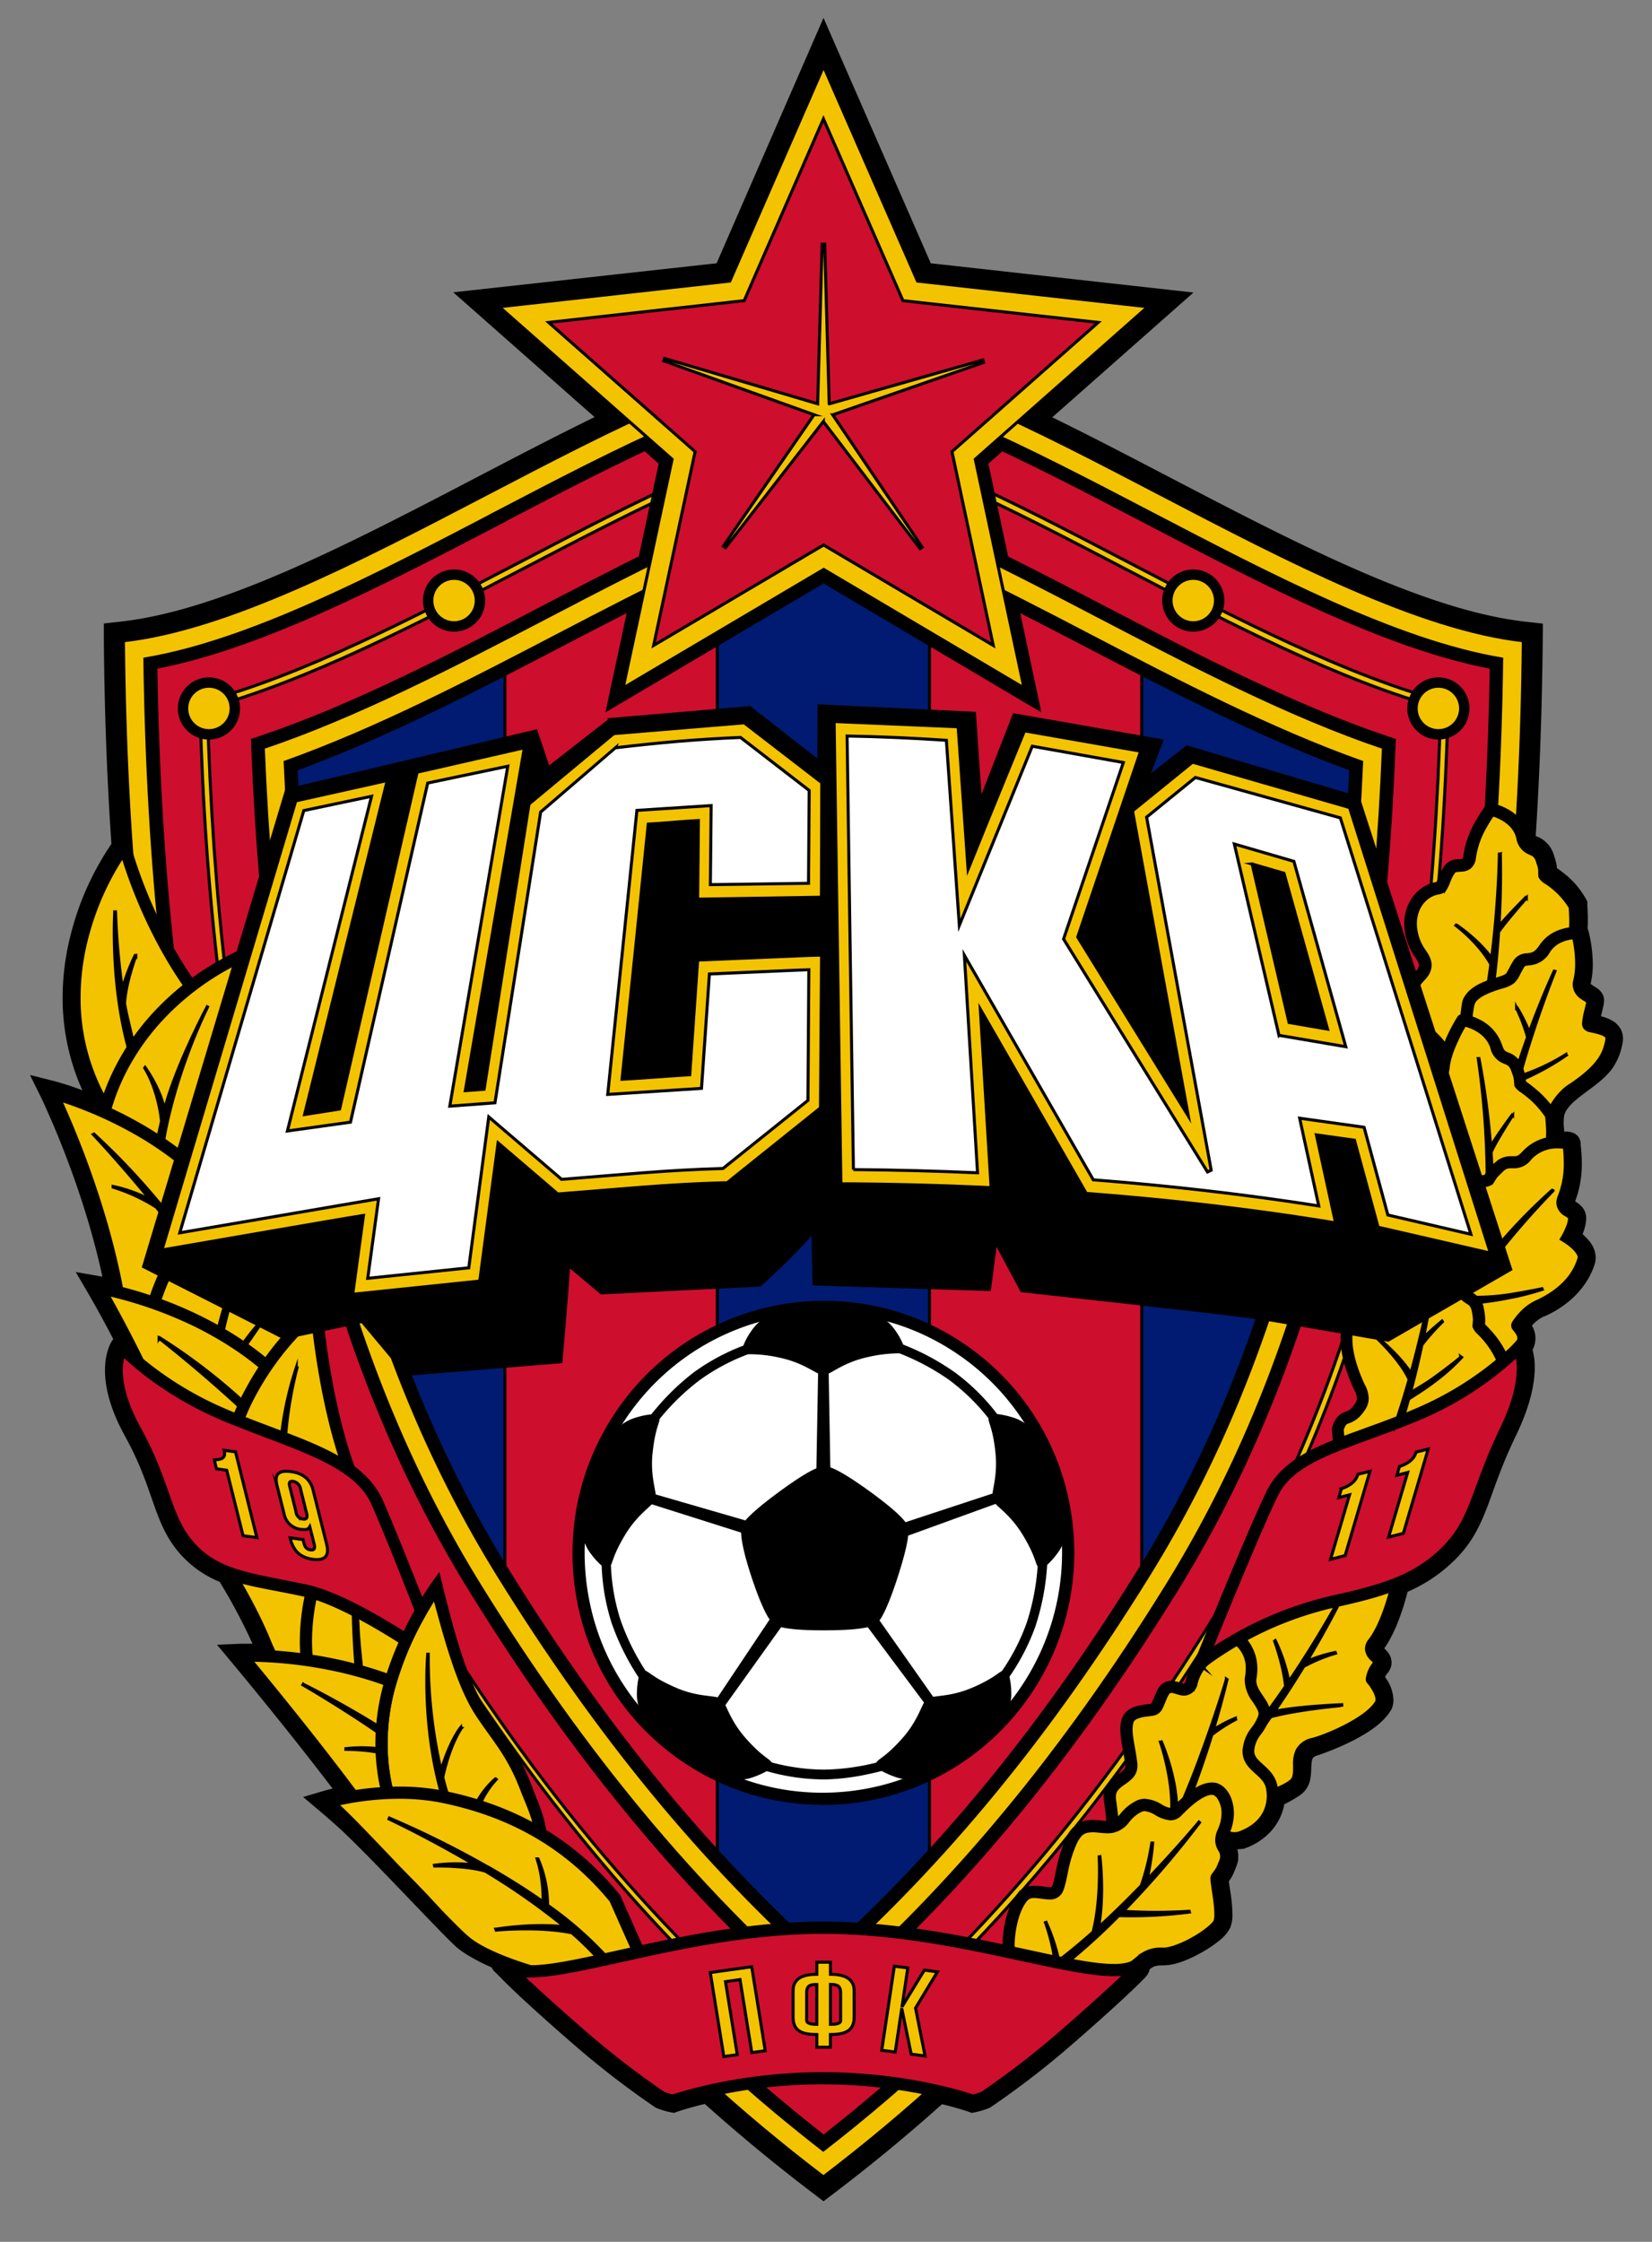 <svg id="Layer_18" data-name="Layer 18" xmlns="http://www.w3.org/2000/svg" viewBox="0 0 546.06 741.07"><rect x="0" y="0" width="546.06" height="741.07" fill="#808080" stroke="none"/><defs><style>.cls-1,.cls-2,.cls-3,.cls-4,.cls-5{stroke:#000;stroke-miterlimit:10;}.cls-2{fill:#f3c300;}.cls-3{fill:#ce0e2d;}.cls-4{fill:#001b71;}.cls-5{fill:#fff;}</style></defs><title>CSKA-Dzagoev</title><path class="cls-1" d="M533.58,338.4a12.85,12.85,0,0,0-5-2.07c.09-.42.2-.87.31-1.3.18-.74.36-1.48.51-2.16a9.52,9.52,0,0,0,.31-2.12,3.53,3.53,0,0,0-.24-1.41l0,0,0-.11a5.64,5.64,0,0,0-2.16-2.36,20.26,20.26,0,0,1-1.95-1.32,1.56,1.56,0,0,1-.13-.13h0l0-.08v0a28.3,28.3,0,0,0,.76-6.74,45.3,45.3,0,0,0-1.45-10.84,4.08,4.08,0,0,0-.29-.81c.08-1,.11-1.92.11-2.84,0-1.92-.13-3.69-.19-5.21l0-.81-.39-.71a27.74,27.74,0,0,0-7.11-8.29c-1-.8-1.92-1.43-2.55-1.88a11.17,11.17,0,0,0-.18-1.69,34.18,34.18,0,0,0-1-3.33l-.06-.18-.06-.16a8.85,8.85,0,0,0-5.1-4.92c-.5-.24-.5-.27-.54-.31l-.07-.09q2-31,2.33-64.59l.05-5.34-5.31-.6c-33.41-3.75-76.25-26.11-117.69-47.73-13.22-6.9-26.58-13.88-39.57-20.2l46.4-41-86-9.58c-2.5-5.73-35.11-80.32-35.11-80.32s-32.51,74.58-35,80.32L151,97l46.43,41c-13,6.33-26.38,13.31-39.62,20.22-41.43,21.62-84.27,44-117.68,47.73l-5.3.6,0,5.34q.3,35,2.51,67.22a93.42,93.42,0,0,0-13.62,30.53,82.92,82.92,0,0,0-2.52,20.1,73.6,73.6,0,0,0,7,31.57A101.12,101.12,0,0,0,18,357.9l-7.16-1.81,3.26,6.63S15,364.57,16.5,368c4.24,9.54,13,31,18,54.66l-1.35-.26L26,421.15l3.69,6.3s1.54,2.63,3.94,7c1.26,2.31,2.76,5.09,4.39,8.22l-.53.76c-.32.45-2.29,3.64-2.29,9.56,0,5.17,1.49,12.32,6.55,21.49s7.28,16.16,9.49,22.44,4.46,12,9.53,17.31a34.24,34.24,0,0,0,12.18,8.26,190.38,190.38,0,0,1,11.3,21.36l-2.29,0c-1.44,0-2.25,0-2.3,0l-6.9.29,4.43,5.31s5.33,6.38,12.61,15.38c6.28,7.77,14,17.5,21,26.72-2.18.49-3.45.87-3.51.88l-6.06,1.8,4.83,4.08s1.93,1.63,5.08,4.42c9.45,8.33,31.51,32.37,39.49,40,2.51,2.39,7,4.91,12.27,7.26l.09.2a2.94,2.94,0,0,0,.25.46,1.6,1.6,0,0,0,.22.28h0l0,.05c.35.4.51.53,1,1s1.08,1.08,1.82,1.84c4.88,5,15.75,14.84,26.53,24.07a290,290,0,0,0,23.85,18.16l.28.19.32.14a25.44,25.44,0,0,0,4.56,1.37l.92.18.88-.33s1.17-.41,3.48-1.09c1.52-.45,3.55-1,6-1.58q17.14,15.36,35.53,29.36l3.59,2.73,3.58-2.73q18.39-14,35.44-29.28c2.28.55,4.18,1.07,5.64,1.5,2.31.67,3.47,1.1,3.48,1.09l.88.33.92-.18a26,26,0,0,0,4.56-1.37l.31-.14.28-.19a285.7,285.7,0,0,0,23.86-18.16c10.77-9.23,21.65-19.09,26.53-24.07a10.15,10.15,0,0,0,1.07-1.25,4.11,4.11,0,0,0,.78-1.85,9.87,9.87,0,0,1,1.07-.78c.8-.47,1.35-.74,3.6-.77h.46c4.09-.09,8.41-2.05,12.49-4.32a40.26,40.26,0,0,0,5.42-3.66A12.3,12.3,0,0,0,406.2,637a11.23,11.23,0,0,0,.68-4.3,53.65,53.65,0,0,0-.68-7.26c-.22-1.43-.43-2.83-.54-3.66a15.32,15.32,0,0,0,1.18-1.83c.5-.95.78-1.73,1.45-3.38l.08-.19.05-.19a10.21,10.21,0,0,0,.38-2.65,7.74,7.74,0,0,0-.54-2.85,6.2,6.2,0,0,0,1.05.09,7.69,7.69,0,0,0,1.75-.23l.17,0,.15-.05a21.12,21.12,0,0,0,8.12-5.23,17.94,17.94,0,0,0,4.59-9.22,38.48,38.48,0,0,0,5.27-3,7.72,7.72,0,0,0,3.28-5.19c.43-2.55.21-4.66.52-5.92a2.66,2.66,0,0,1,.5-1.22,3.07,3.07,0,0,1,1.5-.87,89.86,89.86,0,0,0,12.3-5.16c4.72-2.52,9.42-5.45,12-9.82l.14-.27.11-.3a6.83,6.83,0,0,0,.38-2.35A12.49,12.49,0,0,0,458,555.5c-.27-.42-.53-.81-.77-1.15a7.87,7.87,0,0,1,1.08-1.67,4.91,4.91,0,0,0,1.17-3.12,5.12,5.12,0,0,0-1.18-3.16,15,15,0,0,0-1.39-1.46c3-4.11,5-9.41,6.44-13.83.64-2,1.14-3.88,1.5-5.29a50.2,50.2,0,0,0,16.69-11.57c5-5.27,7.54-10.8,9.88-17.05s4.64-13.41,9.22-22.87c4.79-9.91,6.16-17.19,6.16-22.25a20.74,20.74,0,0,0-.77-5.93,7.67,7.67,0,0,0-.27-8,12.47,12.47,0,0,1,4.52-3.52l.07,0,.09,0c12.86-5.81,15.82-15.49,16.32-17.35l.06-.17,0-.17a5.71,5.71,0,0,0,.13-1.27c-.16-3.57-2.27-5.46-3.79-7-.23-.2-.45-.4-.67-.58a14.43,14.43,0,0,0,1.33-5.36v-.18a5.32,5.32,0,0,0-1.67-3.69,14.18,14.18,0,0,0-2.11-1.55l0,0a33.86,33.86,0,0,0,2.31-12.92c0-1.83-.11-3.42-.22-4.59-.06-.59-.11-1.07-.15-1.41,0-.1,0-.19,0-.27v0a3.27,3.27,0,0,0-.39-1.57c-.37-.85-.87-1-1-1.17a3.05,3.05,0,0,0-.77-.44,5.23,5.23,0,0,0-.85-.24,5.1,5.1,0,0,0-1.32-.15l-1,.14a14.49,14.49,0,0,1-.18-1.67,16.35,16.35,0,0,1,.06-4.3c1.29-5.7,11.58-9.49,16.13-16a20.55,20.55,0,0,0,3.22-8.33,6.27,6.27,0,0,0,.1-1.14,6,6,0,0,0-2.41-4.79Z"/><path class="cls-2" d="M373.15,650.7c-14.53,3.75-56.08-13.45-101.18-13.45-49.29,0-94.73,21-104.94,12.34-2-1.71-.86-.72,1.68,1.88,4.72,4.81,15.59,14.69,26.31,23.85a283.42,283.42,0,0,0,23.56,17.94,22.48,22.48,0,0,0,3.88,1.17S243.08,687,272,687s49.5,7.44,49.5,7.44a22.76,22.76,0,0,0,3.88-1.17,285.4,285.4,0,0,0,23.55-17.94c10.71-9.16,21.6-19,26.31-23.85,2.55-2.6-.71-1.11-2.06-.77Z"/><path class="cls-3" d="M160.69,167h0c-40.95,21.07-83.21,42.8-118.6,48.64C44,356.45,69.46,461.34,122.16,545.21c44.09,70.16,91.73,123.55,149.44,167.71C329.3,668.75,376.94,615.37,421,545.21c52.7-83.87,78.16-188.76,80.07-329.56-35.39-5.84-77.65-27.57-118.61-48.64-41.7-21.46-84.82-43.66-110.88-43.66S202.4,145.55,160.69,167Z"/><path class="cls-2" d="M173.32,187.79h0C138.16,206.14,101.87,225,68.56,234.08,72,362,95.12,457.78,142.67,534.54c38.57,62.25,80.25,109.85,129.72,150.51,49.45-40.67,90.53-88.65,129.09-150.89C449,457.4,472.78,362,476.2,234.08c-33.3-9.05-69.6-27.94-104.74-46.28-36.77-19.19-78.44-40.94-99.07-40.94s-62.31,21.74-99.07,40.93Zm99.07-43.37c21.22,0,63.17,21.9,100.2,41.23,35.77,18.67,72.61,37.88,106.11,46.63C475.46,361.34,451.52,458,403.54,535.44c-39.11,63.14-81.09,111.95-131.15,152.8-50.07-40.85-92.07-89.66-131.19-152.8-48-77.42-71.9-174.1-75.15-303.16,33.51-8.75,70.34-28,106.12-46.63h0c37-19.32,79-41.22,100.21-41.22Z"/><path class="cls-4" d="M272.17,170.76c-6.59,0-20,5-35.08,11.75V621.13C248.34,633,260,644.27,272.16,655c12.19-10.74,23.84-22,35.08-33.9V182.51c-15.11-6.74-28.48-11.75-35.07-11.75Z"/><path class="cls-4" d="M89.9,251.77a850.43,850.43,0,0,0,8,86.22c10.93,73.64,31.84,133.7,64.06,184.91,1.64,2.62,3.28,5.17,4.93,7.73V217.26c-25.46,13-51.42,25.53-77,34.51Z"/><path class="cls-4" d="M377.4,217.27V530.59c1.64-2.54,3.29-5.09,4.92-7.69,32.22-51.21,53.13-111.26,64.06-184.91a850.43,850.43,0,0,0,8-86.22c-25.61-9-51.56-21.55-77-34.5Z"/><path class="cls-1" d="M238.82,89.67l-82.08,9.14,61.53,54.28c-.81,3.77-17.43,81.4-17.43,81.4l71.38-42.2,71.28,42.2s-16.54-77.63-17.34-81.4l61.42-54.28-82-9.14c-1.54-3.5-33.45-76.49-33.45-76.49L238.82,89.67Z"/><path class="cls-1" d="M165.4,172.7c40.39-21.08,82.14-42.87,106.77-42.87s66.36,21.79,106.74,42.87c39.1,20.4,79.44,41.36,114,47.92-2.16,137.59-26.84,240-77.66,322-42.25,68.23-87.8,120.25-143,163.58-55.26-43.32-100.81-95.35-143.08-163.58-50.81-82-75.49-184.41-77.65-322,34.53-6.56,74.87-27.52,114-47.92ZM159,160.35h0c-41.63,21.72-84.68,44.19-118.54,48l-3.12.35,0,3.14C38.55,356.49,64,463.93,117.25,550c44.86,72.43,93.42,127.22,152.81,172.42l2.11,1.61,2.11-1.61c59.38-45.21,107.94-100,152.8-172.42,53.29-86,78.69-193.47,79.92-338.12l0-3.14-3.12-.35c-33.86-3.81-76.91-26.28-118.54-48-41.87-21.86-85.17-44.46-113.2-44.46S200.83,138.49,159,160.35Z"/><path class="cls-2" d="M163.78,169.61h0c-40,20.89-81.31,42.43-115.89,48.22,1.87,139.55,26.75,243.5,78.24,326.63,43.08,69.54,89.64,122.46,146,166.23,56.39-43.78,102.94-96.69,146-166.23,51.5-83.12,76.37-187.08,78.24-326.63-34.57-5.79-75.87-27.33-115.9-48.22-40.76-21.27-82.89-43.27-108.36-43.27s-67.63,22-108.39,43.27Zm339.74,42.2c-1.17,137-24.37,247.47-79.41,336.32-46.92,75.74-96.34,129.14-151.94,171.48-55.62-42.34-105-95.74-152-171.48C65.17,459.28,42,348.81,40.8,211.81c34.4-3.87,77.71-26.43,119.76-48.37,41.51-21.67,84.42-44.06,111.61-44.06s70.08,22.39,111.58,44.06c42.05,21.94,85.37,44.5,119.77,48.37Z"/><path class="cls-1" d="M186.36,212.85c23.48-12.25,72.29-37.73,85.81-37.73S334.49,200.6,358,212.84c27.48,14.34,58.5,30.49,88.5,41.44C441.17,366.4,419,450.52,376.73,518.77c-32.09,51.8-65.4,92.53-104.57,128-39.16-35.45-72.48-76.18-104.57-128h0C125.3,450.52,103.14,366.4,97.87,254.28c30-10.95,61-27.1,88.49-41.43Zm-6.44-12.36h0c-31,16.16-63,32.88-94,43.31l-2.47.83.11,2.61c4.69,118.34,27.63,207,72.19,278.86,34.76,56.12,71,99.8,114.12,137.45l2.29,2,2.3-2c43.09-37.65,79.35-81.33,114.11-137.45,44.55-71.9,67.5-160.51,72.2-278.86l.11-2.61-2.48-.83c-31-10.43-63-27.15-94-43.31-39.71-20.73-76.61-39.32-92.24-39.32s-52.56,18.6-92.25,39.31Z"/><path class="cls-2" d="M184.75,209.76h0c-29.69,15.5-60.33,31.42-90.49,42.16,5.08,113.89,27.46,199.42,70.37,268.69,32.95,53.18,67.28,94.9,107.54,130.91,40.26-36,74.59-77.74,107.53-130.91,42.92-69.27,65.3-154.8,70.38-268.69-30.16-10.73-60.8-26.66-90.49-42.16-25.55-13.33-73.05-38.13-87.41-38.13s-61.89,24.8-87.42,38.13Zm87.42-45.09c16.07,0,60.94,23.42,90.63,38.92,31.36,16.36,63.5,33.09,94.49,43.52-4.67,117.42-27.64,206.09-71.68,277.17-34.37,55.49-70.94,99.51-113.45,136.65-42.51-37.13-79.08-81.15-113.46-136.65-44-71.08-67-159.75-71.67-277.17,31-10.43,63.12-27.16,94.49-43.52h0c29.69-15.5,74.56-38.91,90.64-38.91Z"/><path class="cls-1" d="M59.28,234.18a9.78,9.78,0,1,0,9.78-9.77,9.79,9.79,0,0,0-9.78,9.77Z"/><path class="cls-2" d="M61.72,234.18a7.34,7.34,0,1,0,7.34-7.34,7.35,7.35,0,0,0-7.34,7.34Z"/><path class="cls-1" d="M140.31,198.52a9.78,9.78,0,1,0,9.77-9.78,9.79,9.79,0,0,0-9.77,9.78Z"/><path class="cls-2" d="M142.74,198.52a7.34,7.34,0,1,0,7.34-7.34,7.36,7.36,0,0,0-7.34,7.34Z"/><path class="cls-1" d="M485.23,234.18a9.78,9.78,0,1,1-9.78-9.77,9.79,9.79,0,0,1,9.78,9.77Z"/><path class="cls-2" d="M482.79,234.18a7.34,7.34,0,1,1-7.34-7.34,7.34,7.34,0,0,1,7.34,7.34Z"/><path class="cls-1" d="M404.21,198.52a9.78,9.78,0,1,1-9.78-9.78,9.79,9.79,0,0,1,9.78,9.78Z"/><path class="cls-2" d="M401.77,198.52a7.34,7.34,0,1,1-7.34-7.34,7.36,7.36,0,0,1,7.34,7.34Z"/><path class="cls-5" d="M204.75,468.5a81.13,81.13,0,0,0-13.51,44.8,82.51,82.51,0,0,0,1.64,16.35,80.64,80.64,0,0,0,34.59,51.52c37.18,24.69,87.47,14.32,112.13-23.09a81.53,81.53,0,0,0-22.73-112.69c-37.17-24.69-87.48-14.33-112.12,23.11Z"/><path class="cls-1" d="M206,469.34a79.65,79.65,0,0,0-13.25,44h0a81.06,81.06,0,0,0,1.61,16.05h0a79,79,0,0,0,33.94,50.55h0a78.42,78.42,0,0,0,43.55,13.16h0a79.49,79.49,0,0,0,66.47-35.82h0a79.89,79.89,0,0,0,13.24-44h0a80.71,80.71,0,0,0-1.61-16h0A79.06,79.06,0,0,0,316,446.65h0a78.42,78.42,0,0,0-43.55-13.16h0A79.46,79.46,0,0,0,206,469.33h0l-1.27-.83,1.27.84ZM271.86,596.1a81.48,81.48,0,0,1-45.23-13.67h0A82.12,82.12,0,0,1,191.4,530h0a84.11,84.11,0,0,1-1.67-16.65h0a82.62,82.62,0,0,1,13.75-45.63h0a82.47,82.47,0,0,1,69-37.22h0a81.53,81.53,0,0,1,45.23,13.67h0a82.18,82.18,0,0,1,35.23,52.49h0a83.76,83.76,0,0,1,1.67,16.63h0a82.88,82.88,0,0,1-13.75,45.67h0a82.54,82.54,0,0,1-69,37.19h0Z"/><path class="cls-2" d="M474.63,379.43c6.61-11.95,17.31-16.84,21.13-19.26,2.38-2.54,3.43-2.92,3.23-5.17-2.18-1.7-4.51-.4-4.1-2.58,1.56-4.08,2.47-2.57,2.47-2.57s2.93,0,10.53-8.92c1.83-5.63,0-8.93-.38-12.32,1.33-4.06,2.72-6.44,6.25-7.91,8.21-6.28,7.14-14.27,6.88-20.48-3.76-6.8-9.54-9.19-10.06-10.24,0-2.76,0-2.38-1-5.6-1.89-4.4-5-1.69-6.33-7.05-2-7.66-10.62-9.09-10.55-9.05s-6,7.65-6.89,15.66c-.54,4.5-4.56,1.61-6.41,3.91-2.29,2.86-2.18,6.13-3.91,6.39-7.9,1.17-12.69,11.27-6.19,21.37,2.59,3.53,1.92,4.82,1.14,6.35s-4.18,3.12-4.07,8.31c.61,9.68,6.4,11.82,9.43,15.92,2.48,3.36,3.33,20.2-3.8,31.92l2.64,1.32Z"/><path class="cls-1" d="M493.06,269.89c-.56.82-1.31,2-2.08,3.38h0a28.44,28.44,0,0,0-3.6,10.18h0a4.76,4.76,0,0,1-1.53,3.23h0a4.68,4.68,0,0,1-2.61.95h0c-1.62.1-2.4.16-2.6.54h0c-1.48,1.8-1.71,3.81-2.83,5.59h0a3.13,3.13,0,0,1-2.1,1.37h0c-4.45.67-7.85,4.72-7.87,10.22h0a16,16,0,0,0,2.73,8.63h0c1.48,2,2.14,3.57,2.15,5.08h0a6.17,6.17,0,0,1-.88,2.94h0c-1.48,2.43-3.82,3.06-3.89,7.35h0v.14h0c.61,8.95,5.54,10.37,9.13,15.07h0c1.46,2.13,2,5.91,2.1,10.9h0a47.82,47.82,0,0,1-4,19.3h0c6.75-9.95,16.1-14.37,19.54-16.51h0c1.07-1.13,1.86-1.85,2.24-2.31h0c.28-.38.36-.48.4-.74h0a4.38,4.38,0,0,0-.91-.28h0a5.86,5.86,0,0,1-2.13-.63h0a2.46,2.46,0,0,1-1.09-2.1h0a3.16,3.16,0,0,1,.08-.79h0l0-.12,0-.11a10,10,0,0,1,1.42-2.73h0a2.64,2.64,0,0,1,2.06-1.14h0a2.37,2.37,0,0,1,.71.13h0a10.43,10.43,0,0,0,1.32-.74h0a40.16,40.16,0,0,0,7.56-7.23h0a13.6,13.6,0,0,0,.62-4h0c0-2.63-.87-4.75-1.17-7.38h0l0-.34.1-.32c1.28-4.07,3.06-7.15,7-8.8h0c5.44-4.29,6.24-9.05,6.28-13.94h0c0-1.58-.1-3.16-.17-4.7h0a25.54,25.54,0,0,0-8.14-8.3h0a5.13,5.13,0,0,1-1.77-1.69h0l-.16-.32v-.36c-.07-2.81.07-1.77-.92-5.06h0c-.81-1.67-1.26-1.64-2.55-2.28h0A6.4,6.4,0,0,1,501.7,277h0c-1.18-5-6.21-7-8.3-7.65h0c-.1.15-.21.32-.34.5ZM469.73,378.08l.9-1.48c3.93-6.44,5.36-14.75,5.35-21.14h0c.06-4.56-.86-8.32-1.47-9h0c-2.48-3.52-9.14-6.37-9.75-16.75h0c0-.18,0-.3,0-.36h0c-.07-5.7,4.19-8.23,4.24-8.79h0a3.47,3.47,0,0,0,.53-1.5h0c0-.47-.23-1.42-1.58-3.27h0a19.29,19.29,0,0,1-3.3-10.44h0c0-6.79,4.36-12.4,10.5-13.36h0l0-.05h0a7.5,7.5,0,0,0,.55-1.19h0a16.48,16.48,0,0,1,2.41-4.58h0a5,5,0,0,1,3.83-1.65h0c1.1,0,1.74-.17,1.83-.31h0c.08-.07.28-.25.4-1.13h0A31,31,0,0,1,488,272h0a53.11,53.11,0,0,1,3.24-5.13h0a1.73,1.73,0,0,1,.3-.41h0a1.65,1.65,0,0,1,1.13-.47h0a1.27,1.27,0,0,1,.28,0h0c.19,0,.21.05.49.1h0c.29.06.68.16,1.14.3h0a18.28,18.28,0,0,1,3.47,1.47h0a13.36,13.36,0,0,1,6.73,8.38h0c.68,2.34,1,2.23,2.05,2.81h0a7,7,0,0,1,4.18,4h0l0,.08,0,.08c.89,2.77,1.07,3.28,1.08,5.43h0l.59.43h0c.66.46,1.59,1.1,2.62,1.93h0a25.66,25.66,0,0,1,6.65,7.74h0l.19.33v.38c.06,1.58.19,3.35.19,5.22h0c.05,5.28-1.14,11.63-7.69,16.6h0l-.17.13-.19.08c-2.94,1.27-3.93,2.85-5.24,6.61h0c.25,1.9,1.13,4.22,1.15,7.36h0a16.82,16.82,0,0,1-.87,5.27h0l-.1.3-.2.24a45,45,0,0,1-8.21,7.92h0a8.48,8.48,0,0,1-3.18,1.52h-.09l-.22-1.37-.53.41v0l.51.55h0l-.07.07h0a5.76,5.76,0,0,0-.68,1.28h0a7.12,7.12,0,0,1,3.35,1.35h0l.56.44,0,.72c0,.17,0,.37,0,.59h0a4.7,4.7,0,0,1-1.17,3.17h0c-.68.8-1.46,1.48-2.52,2.6h0l-.13.15-.18.11c-4,2.52-14.23,7.2-20.58,18.68h0l-.74,1.34-5.56-2.78Z"/><path class="cls-1" d="M504.53,296.88l-.22-.19s-6.07,6.09-8.84,9.51c.82-13.87.45-23.91.46-23.95l-.32.05c0,.15-.15,13-2,29.77-.17,1.52-.36,3.08-.56,4.67-4.52-6.28-11.66-11-11.68-11l-.13.17s7.38,5.39,11.56,12.83q-.48,3.56-1.05,7.22a10.23,10.23,0,0,1,1.9-.3c.81-6.16,1.35-12.14,1.7-17.6,2.4-3.55,9.18-11.19,9.18-11.19Z"/><path class="cls-2" d="M485.31,418.25c2.3-12.14-2.24-21.27-4.68-26.19-.41-.8-.75-1.49-1-2l.09.3c-.15-.77-.3-1.39-.43-1.95-.41-1.81-.44-2,.19-2.8l-1,.58a4.3,4.3,0,0,1,2.13.36c.81.3,3,1.08,4-1.43l.05-.13,0-.13c.39-1.84.61-3.86-.67-4.82a2.11,2.11,0,0,0-2.21-.19l1.48.07.72,1.27v-1.67l-1.7.18a1.51,1.51,0,0,1,1.08.29s-1.95-1.84-3.87-11.54V369a14.5,14.5,0,0,1,4.2-7.5,29,29,0,0,0,1.92-2.31l.17-.25.07-.29v-.09c.92-4.19,1.78-8.14-1.22-11.36l.22.31c-3.83-7.19-.06-14.93.61-16.48,1.71-3.94,8.43-5.57,10.85-6.36a7.79,7.79,0,0,0,2.82-1.37c.72-.6,2.14-3.79,2.93-4.9a3.5,3.5,0,0,1,2.91-1.32c1.56-.16,3.5-.37,5.55-3.55,3-4.58,8.31-5.14,10.54-5.15.06,0,.08-.08.13.13,1.54,6.18,1.77,11.54.69,15.95-1,3.81,3.77,4.7,4.4,6.12.29.66-2,7.39-1.31,8.26s8.27.74,7.53,4.91-2.19,9.15-12.48,16h0c-4.39,2.54-6.93,8.06-7,8.29l-.48,6.31s3.5,1.94,2.83,3.27-6.52,7-10.4,10.46l.23-.16c-.56.33-3.37,2.1-4,4.1a1.92,1.92,0,0,0,.3,1.85c.72.87-7.73,2-6.74,1.95a5,5,0,0,1,1.47,0,.36.36,0,0,1-.09-.09l-.2-1c-.31,1.86,9,.89,6.94,3.58l-.32.42.17-.19a19.61,19.61,0,0,1-3.74,2.29c-4.85,2.54-12.17,6.38-13.73,17.38L487,417l-2.95-.46,1.26,1.75Z"/><path class="cls-1" d="M482.46,381.18ZM482,391.39c1.72,3.5,4.64,9.33,5.32,16.95h0c3.22-4.77,7.79-7.2,11-8.84h0c1.11-.58,2.09-1.11,2.76-1.55h0c-.31-.08-.67-.15-1-.21h0a25.13,25.13,0,0,1-3.58-.68h0c-.2,0-.39.06-.55.1h0l0,.15h-.16c-.23,0-.57,0-.81,0h-.18a1.56,1.56,0,0,1-.6-.12h0a1.58,1.58,0,0,1-.94-1.4h0c.15-1.14.65-1.17.73-1.29h0a1.16,1.16,0,0,1,.26-.13h0a.8.8,0,0,1,.16-.05h0l.13,0h0l.2,0h0l.63-.11h0l1.93-.35h0c.82-.15,1.76-.37,2.43-.56h0a3.24,3.24,0,0,1-.05-.56h0a4,4,0,0,1,.18-1.15h0c.92-2.52,3.35-4.07,4.35-4.72h0c1.89-1.69,4.24-3.87,6.19-5.8h0a46,46,0,0,0,3.55-3.8h0a4.47,4.47,0,0,0-.76-.7h0a11,11,0,0,0-1.26-.85h0l-.85-.47.57-7.54.11-.24c.2-.36,2.71-6.05,7.57-8.93h0c10.07-6.82,11.08-11.08,11.83-15h0a2.86,2.86,0,0,0,0-.32h0c0-.5-.26-.84-1.33-1.36h0a19.55,19.55,0,0,0-3.61-1h0c-.82-.28-1.32-.08-2.3-1.05h0a2.37,2.37,0,0,1-.47-1.57h0a22.21,22.21,0,0,1,.78-4.34h0c.27-1.08.53-2.23.64-2.78h0l-.26-.19h0c-.39-.26-1-.59-1.56-1h0a5.43,5.43,0,0,1-2.71-4.42h0a5.28,5.28,0,0,1,.19-1.38h0a23.12,23.12,0,0,0,.62-5.57h0a38.7,38.7,0,0,0-1-8.58h0c-2.32.2-6,1.1-8.18,4.4h0a8,8,0,0,1-6.66,4.24h0c-1.19.15-1.43.15-1.84.69h0c-.27.37-.85,1.47-1.39,2.48h0a10.57,10.57,0,0,1-1.79,2.7h0a9.45,9.45,0,0,1-3.33,1.65h0c-2.55.72-8.9,2.66-9.93,5.52h0c-.47,1.06-1.16,6.78-1.16,11l-1-2.11a13.4,13.4,0,0,0,1.36,6h0a9.34,9.34,0,0,1,2.2,6.29h0a29,29,0,0,1-.89,6.05h0l0,.14-.13.59-.17.25-.18.25a27.63,27.63,0,0,1-2,2.44h0a13.3,13.3,0,0,0-3.71,6.23h0A38.89,38.89,0,0,0,483.9,378h0l1.61-.17v1.55a4.72,4.72,0,0,1,1,3.1h0a14,14,0,0,1-.34,2.71h0l-.05.23,0,.1-.06.16a4.23,4.23,0,0,1-.5,1h0v.24l-.07-.13a3.9,3.9,0,0,1-3.2,1.65h0a6,6,0,0,1-1.4-.2h0c.1.43.21.93.33,1.52h0c.2.44.48,1,.82,1.68Zm2.94,28.93-1.7,1.22.43-3-3-4.12,3.55.56c.11-1.18.17-2.31.17-3.41h0c0-8.45-3.19-14.9-5.15-18.85h0c-.38-.74-.7-1.41-.95-2h0l-.09-.3h0c-.13-.66-.27-1.22-.39-1.73h0a10.29,10.29,0,0,1-.34-2h0a2.88,2.88,0,0,1,.38-1.43h0l-.14-.43,1-.58.31.37a6.61,6.61,0,0,1,2.07.47h0a3.2,3.2,0,0,0,1.1.26h0c.41-.07.5.09.95-.8h0v0c.09-.45.17-.9.22-1.32h0l-.74-1.29-.31-.55-6.37-.31,4.84-2.45a46.71,46.71,0,0,1-2.76-9.61H478v-.57h.09a16.13,16.13,0,0,1,4.5-7.94h0a26.05,26.05,0,0,0,1.8-2.16h0l0-.09a26.73,26.73,0,0,0,.82-5.44h0a6.22,6.22,0,0,0-1.55-4.42h0l0,0-.22-.32,0,0c-1.32-2.55-1.17-3.26-1.17-5.64l.74-1.46c0-5,.64-9.51,1.08-10.53h0c2.38-5,9.47-6.33,11.75-7.19h0a6.8,6.8,0,0,0,2.31-1.07h0a.31.31,0,0,0,.08-.1h0a5,5,0,0,0,.28-.42h0c.21-.35.47-.82.74-1.32h0a32,32,0,0,1,1.58-2.79h0a5,5,0,0,1,4-1.95h0c1.55-.25,2.53-.09,4.45-2.89h0c3.45-5.13,9.13-5.78,11.65-5.83h0l.21,0h0a1.61,1.61,0,0,1,1.37.82h0a2,2,0,0,1,.18.49h0a44.07,44.07,0,0,1,1.4,10.38h0a26.84,26.84,0,0,1-.72,6.32h0a2.38,2.38,0,0,0-.1.63h0c0,.71.45,1.24,1.41,1.93h0c.94.75,2.13,1,3,2.55h0a2,2,0,0,1,.15.8h0a24,24,0,0,1-.78,3.83h0c-.29,1.19-.57,2.47-.66,3.2h0l1.6.36h0a11.4,11.4,0,0,1,4.41,1.76h0a4.12,4.12,0,0,1,1.68,3.29h0a4.54,4.54,0,0,1-.08.81h0c-.7,4.38-2.62,10.1-13.22,17.07h0c-3.36,1.9-5.77,6.28-6.29,7.35h0l-.39,5.14c.24.16.53.35.81.57h0c.78.71,1.89,1.36,2,3.14h0a2.55,2.55,0,0,1-.24,1h0a28.57,28.57,0,0,1-4.31,4.88h0c-2,2-4.4,4.21-6.34,5.94h0l-.23.17,0,0c-.7.4-3,2.15-3.21,3.18h0a.82.82,0,0,0-.05.24h0a.33.33,0,0,0,.07.21h0a1.69,1.69,0,0,1,.39,1.07h0a2,2,0,0,1-.51,1.23h0a5.35,5.35,0,0,1,1.26.64h0a2.24,2.24,0,0,1,.88,1.76h0a2.63,2.63,0,0,1-.62,1.64h0l-.24.31h0l-.18.19h0a21.62,21.62,0,0,1-4,2.43h0c-4.36,2.33-10.1,5.27-12.32,13.29h0l3.51.55-4.17,3-.56,3-1.21-1.68Z"/><path class="cls-2" d="M471.37,449.81c6-12.42,16.55-17.62,20.07-20.24,2.28-2.65,3.31-3.06,3-5.34-2.23-1.67-4.51-.29-4.18-2.5,1.4-4.17,2.36-2.67,2.36-2.67s2.8-.11,10-9.37c1.66-5.73-.43-9-1-12.44,1-4.14,1.61-7.68,5-9.27,7.77-6.59,6.57-13.11,6.09-19.31-4.18-6.69-9.64-9.25-10.22-10.29-.23-2.76-.17-2.39-1.31-5.56-2.1-4.33-5-1.54-6.65-6.85-2.51-7.57-11.21-8.78-11.15-8.74S478.13,345,477.52,353c-.27,4.51-4.65,1-6.1,4-.34,4.85-1.43,4.38-1.43,4.38s-7.71-1.81-9.08.94c-.73,1.55-.56,12.76,6.34,22.81,2.73,3.51,3.11,7.85,2.71,8.94s-6.76.84-7.34,5.88c3.44,11.87,5.38,14.94,5.45,14.91s7.11,21.45.61,33.66l2.69,1.29Z"/><path class="cls-1" d="M483.87,335.78l-.11,0h0a.45.45,0,0,1,.11,0Zm-17.16,79.78,0-.1h0s0-.08,0-.12h0a.4.4,0,0,0,.08.22Zm0,0a.43.43,0,0,0,0-.07h0a.78.78,0,0,0,0,.07Zm2.81-1.09a3.34,3.34,0,0,1,.11.36h0c.1.31.24.75.39,1.32h0c.33,1.13.75,2.74,1.18,4.68h0a68.73,68.73,0,0,1,1.7,14.36h0a32.12,32.12,0,0,1-2.12,12.33h0c6.2-11.59,16.31-16.71,19.6-19.1h0c1-1.16,1.75-1.89,2.14-2.39h0a1.59,1.59,0,0,0,.43-1h0a4.23,4.23,0,0,0-1-.29h0a5.72,5.72,0,0,1-2.17-.62h0a2.44,2.44,0,0,1-1-2.07h0a3.08,3.08,0,0,1,.06-.65h0v-.12l0-.1a10.06,10.06,0,0,1,1.32-2.8h0a2.52,2.52,0,0,1,2-1.17h0a2.35,2.35,0,0,1,.65.12h0a8.47,8.47,0,0,0,1.22-.77h0a41.33,41.33,0,0,0,7.19-7.64h0a14,14,0,0,0,.49-3.51h0c0-2.94-1.12-5.17-1.62-8h0l-.05-.31.07-.3a36.45,36.45,0,0,1,1.7-5.85h0a8.4,8.4,0,0,1,4-4.35h0c4.9-4.28,5.72-8.07,5.76-12.19h0c0-1.74-.18-3.52-.32-5.33h0a31.13,31.13,0,0,0-8.4-8.47h0a6.14,6.14,0,0,1-1.67-1.59h0l-.15-.28,0-.33c-.26-2.8-.07-1.87-1.19-5.06h0c-.91-1.71-1.4-1.69-2.71-2.28h0a6.57,6.57,0,0,1-4-4.72h0c-1.57-5.06-6.79-7-8.94-7.52h0c-.09.14-.18.31-.29.48h0c-.49.84-1.15,2-1.82,3.43h0c-1.35,2.81-3.15,6.82-3.42,10.48,0,0-.77,4.38-1.67,5.49l-.78-1.9c-1.3.26-2.35.11-2.84.29h0c-.26.09-.33.1-.44.27h0a11.78,11.78,0,0,1-.8,3.89h0a2.33,2.33,0,0,1-2,1.55h0a2.09,2.09,0,0,1-.46,0h0c-.13,0-.68-.15-1.43-.27h0a21.53,21.53,0,0,0-3.08-.27h0a7.34,7.34,0,0,0-2.11.25h0a1.31,1.31,0,0,0-.71.39h0l0,.07h0c0,.08,0,.22-.06.39h0a12.42,12.42,0,0,0-.07,1.4h0a36.55,36.55,0,0,0,6.32,19.39h0a15.2,15.2,0,0,1,3.16,8.78h0a4.92,4.92,0,0,1-.22,1.6h0a2.21,2.21,0,0,1-1.15,1.21h0a6.54,6.54,0,0,1-1.06.4h0c-.71.22-1.5.44-2.25.75h0c-1.44.63-2.46,1.31-2.77,2.91h0c2.87,9.87,4.73,13.51,5,14h0l0,.05h0a.85.85,0,0,1,.25.46h0a.06.06,0,0,1,0,0h0l0,.08Zm1.82,35.31.65-1.37-.65,1.37Zm-4.77-.61.74-1.39c1.87-3.51,2.56-8,2.56-12.59h0a71.75,71.75,0,0,0-3.19-19.63h0a.43.43,0,0,0,0-.07h0c-.1-.17-.22-.36-.36-.63h0c-.27-.53-.65-1.32-1.13-2.48h0a123.07,123.07,0,0,1-4-12h0l-.09-.29,0-.31a6.65,6.65,0,0,1,4-5.32h0a25.59,25.59,0,0,1,3.5-1.25h0a1.48,1.48,0,0,0,0-.22h0a12.41,12.41,0,0,0-2.58-7h0a39.67,39.67,0,0,1-6.9-21.18h0a8,8,0,0,1,.45-3.17h0c1.27-2.21,3.61-2.3,5.55-2.37h0a26.07,26.07,0,0,1,4.39.45h0a14.09,14.09,0,0,0,.42-2.82h0l0-.29.12-.26a4.13,4.13,0,0,1,3.76-2.28h0a5.24,5.24,0,0,0,1.93-.22h0s.19-.07.26-1h0a32.44,32.44,0,0,1,3.19-11.05h0a51.4,51.4,0,0,1,2.82-5.17h0a1.58,1.58,0,0,1,.33-.48h0a1.52,1.52,0,0,1,1.07-.44h.2c.2,0,.23,0,.51.08h0c.3.06.69.15,1.16.28h0a18.34,18.34,0,0,1,3.53,1.37h0a14,14,0,0,1,7.19,8.07h0c.82,2.34,1.23,2.3,2.29,2.84h0a7.07,7.07,0,0,1,4.29,3.8h0l0,.06,0,.09a15.14,15.14,0,0,1,1.35,5.42h0c.16.14.4.32.69.54h0c.64.48,1.54,1.13,2.56,2h0a31.63,31.63,0,0,1,6.79,7.64h0l.19.32,0,.37c.14,1.87.36,3.85.36,5.94h0c0,4.64-1.27,9.85-7,14.64h0l-.16.13-.18.09a5.19,5.19,0,0,0-2.68,2.91h0a31.7,31.7,0,0,0-1.46,5h0c.4,2.1,1.59,4.64,1.61,8.18h0a16.62,16.62,0,0,1-.68,4.63h0l-.09.28-.17.23c-6.23,8-9.32,9.51-10.6,9.86h0l-1,.62,0,0c-.08.18-.17.4-.26.65h0a7.16,7.16,0,0,1,3.48,1.28h0l.53.39.07.67a7.4,7.4,0,0,1,0,.83h0a4.71,4.71,0,0,1-1.09,3h0c-.63.79-1.37,1.49-2.35,2.63h0l-.11.13-.14.1c-3.78,2.77-13.85,7.72-19.61,19.67h0l-.65,1.36-5.48-2.62Z"/><path class="cls-2" d="M472.26,482.35c4.58-13.22-8.72-23.69-9.91-27.78-.09-3.37-.64-4.28,1-5.82,2.81.07,3.72,2.47,4.87.59,1.54-4-.21-3.45-.19-3.45s-2.14-1.82-2.55-13c2.05-5.31,5.43-6.87,7.82-9.33,1.4-3.9,2.9-7.1.74-10.12-3.44-9.28.91-13.89,4.16-19C485,390.64,491,390.66,492,390c1.46-2.38,1.28-2.05,3.7-4.44,3.76-3.09,5.27.72,9-3.58,5.42-6.11,13.93-4,13.85-3.94s1.73,9.82-1.63,17.85c-1.92,4.49,3.42,4.14,3.48,6.71s-2.23,6.52-2.23,6.52,6,3.71,5.31,7.08c-.57,1.77-2.74,9.83-14.51,15.29a17.32,17.32,0,0,0-7.43,6.65c-.18.42,3.78,3.07,1.09,7s-30.37,37.22-30.37,37.22Z"/><path class="cls-1" d="M519.17,376.66Zm-27.92,12Zm-21.83,73.47c2.65,3.89,5.3,8.83,5.31,14.59h0V477h0l10.53-12.76h0c7.23-8.78,14.88-18.17,16.11-20h0a3.24,3.24,0,0,0,.67-1.88h0c0-1.26-1-2.29-1.68-3.17h0a1.82,1.82,0,0,1-.35-1.05h0a1.59,1.59,0,0,1,.17-.71h0a8.74,8.74,0,0,1,.76-1.18h0a18.77,18.77,0,0,1,1.65-2h0a16.76,16.76,0,0,1,5.74-4.16h0c11.12-5.22,13.05-12.42,13.67-14.29h0a1.56,1.56,0,0,0,0-.2h0c.08-.73-.92-2.23-2.19-3.33h0a17.64,17.64,0,0,0-2.45-1.88h0l-1.26-.78.74-1.27a21.23,21.23,0,0,0,1-2.1h0a10.24,10.24,0,0,0,1-3.56h0v-.06h0c0-.08,0-.05-.17-.27h0a9.11,9.11,0,0,0-1.11-.79h0a4.73,4.73,0,0,1-2.62-3.95h0a5.94,5.94,0,0,1,.53-2.32h0a29.14,29.14,0,0,0,1.92-11h0c0-1.64-.11-3.07-.2-4.14h0c0-.35-.07-.63-.09-.89h0a16,16,0,0,0-2.09-.14h0a12,12,0,0,0-9.2,3.81h0a6.58,6.58,0,0,1-5.36,2.76h0l-1.17,0h0a3.59,3.59,0,0,0-2.58,1h0c-2.47,2.46-1.94,1.73-3.43,4.11h0l-.17.28-.27.18a6.19,6.19,0,0,1-2.2.68h0c-.83.15-1.86.33-3.06.6h0a30.64,30.64,0,0,0-8.31,3.1h0c-2.47,3.77-5,6.9-5,11.48h0a16.6,16.6,0,0,0,1.11,5.66h0a7.24,7.24,0,0,1,1.24,4.1h0c0,2.51-1.05,4.8-1.91,7.24h0l-.11.31-.23.23c-2.67,2.7-5.5,3.93-7.38,8.54h0c.27,7.28,1.37,10.28,1.85,11.24h0a2.12,2.12,0,0,1,.87.54h0a2.56,2.56,0,0,1,.64,1.81h0a9.22,9.22,0,0,1-.73,3.1h0l-.06.13-.07.13a2.71,2.71,0,0,1-2.25,1.43h0a4.77,4.77,0,0,1-2.22-.81h0a4.46,4.46,0,0,0-1.1-.42h0c-.25.3-.21.4-.27,1h0c0,.6.11,1.57.16,2.95h0c.43,1.16,3,4.22,5.56,7.84Zm4.27,20.68-1.43-.49,1.43.49Zm-2.86-1a15.49,15.49,0,0,0,.87-5.1h0c0-4.78-2.27-9.19-4.79-12.88h0c-2.53-3.77-5.2-6.39-6-8.88h0l-.05-.18v-.2c0-1.37-.16-2.3-.16-3.24h0a4.64,4.64,0,0,1,1.68-3.74h0l.44-.41h.62a7.55,7.55,0,0,1,3.58,1.12h0a7.72,7.72,0,0,0,.33-1.14h0A.92.92,0,0,1,467,447h0l0,0h0l-.18-.2h0a3.14,3.14,0,0,1-.4-.56h0a10.29,10.29,0,0,1-.92-2.18h0A42.89,42.89,0,0,1,464,433h0l0-.31.11-.29c2.14-5.58,5.83-7.53,7.93-9.61h0c.88-2.39,1.63-4.39,1.61-5.9h0a4,4,0,0,0-.8-2.51h0l-.12-.17-.07-.19a19.81,19.81,0,0,1-1.35-6.89h0c0-6,3.36-9.8,5.66-13.43h0l.2-.32.32-.18a33.63,33.63,0,0,1,9-3.5h0c2.09-.49,3.85-.75,4.54-.91h0a16.44,16.44,0,0,1,3.66-4.29h0l.05-.05.05-.05a6.77,6.77,0,0,1,4.57-1.7h0l1.17,0h0c1-.07,1.44,0,3.08-1.72h0a15,15,0,0,1,11.48-4.85h0a15.79,15.79,0,0,1,3.94.45h0a1.33,1.33,0,0,1,.27.12h0l0,0h0l.88,2.38c0,.24.05.51.08.81h0c.1,1.13.21,2.66.21,4.42h0a32,32,0,0,1-2.15,12.16h0a2.9,2.9,0,0,0-.3,1.14h0c0,.42.11.54.64,1h0a23.11,23.11,0,0,1,2.17,1.57h0a3.38,3.38,0,0,1,1.09,2.41h0a.38.38,0,0,0,0,.1h0a15.07,15.07,0,0,1-1.79,5.93h0a19.61,19.61,0,0,1,1.74,1.42h0c1.43,1.35,3.1,3.1,3.18,5.57h0a4.63,4.63,0,0,1-.09.86h0l0,.09,0,.09c-.54,1.81-3.06,10.59-15.39,16.24h0c-2.81,1.06-5.22,3.88-6.18,5.2h0c.13.17.28.36.43.57h0a6.38,6.38,0,0,1,1.3,3.72h0a6.25,6.25,0,0,1-1.21,3.59h0c-2.83,4.12-30.41,37.29-30.44,37.34h0l-2.6-1.47Z"/><path class="cls-2" d="M441.6,522.86c8.22-11.13,19.53-14.41,23.51-16.36,2.75-2.2,3.84-2.43,4-4.71-1.91-2-4.37-1.06-3.67-3.2,2.06-3.9,2.75-2.25,2.75-2.25s2.79.39,11.61-7.46c2.54-5.42,1.14-9,1.23-12.45,1.83-3.88,2.91-7.32,6.58-8.29,8.95-5.15,8.85-11.81,9.43-18-2.82-7.26-7.78-10.71-8.18-11.84.23-2.77.23-2.38-.36-5.71-1.33-4.62-4.75-2.38-5.38-7.86-1-7.82-9.53-10.49-9.42-10.43s-10.1,6.58-12.67,8.87a16.4,16.4,0,0,0-3.8,5.12s-8.84,4-10.84,8-2.17,11.18,3,22.32c2,3.9,1,5.64-1.31,8.21s-4.46.68-5.9,5.53c1.1,12.18,2.57,15.62,2.64,15.59s1.14,3,.5,4.44-2.35-2.34-4.14-1.82c-1.17,1.92-1.14,2.52-1.37,6.19.55,4.77,8.05,13.51-.61,24.35l2.38,1.75Z"/><path class="cls-1" d="M444.88,510.27a17.75,17.75,0,0,1-3.1,9.89h0c8.25-10,18.86-13.2,22.52-14.95h0c1.36-1.08,2.3-1.7,2.73-2.12h0a1.51,1.51,0,0,0,.46-.71h0c-.71-.48-1.5-.51-2.71-1.22h0a2.4,2.4,0,0,1-1-1.93h0a3.53,3.53,0,0,1,.21-1.14h0l0-.1,0-.11c1.24-2.17,1.91-3.22,3.6-3.4h0a2.24,2.24,0,0,1,1,.25h0a9.22,9.22,0,0,0,1.72-.73h0a43.11,43.11,0,0,0,8.18-6.05h0a13.7,13.7,0,0,0,1.26-5.84h0c0-1.8-.31-3.49-.31-5.37h0c0-.11,0-.26,0-.42h0l0-.28.12-.26a46.27,46.27,0,0,1,2.71-5.41h0a8.23,8.23,0,0,1,4.64-3.64h0c8-4.76,7.89-10.17,8.49-16.39h0a29.48,29.48,0,0,0-6.68-9.71h0a6,6,0,0,1-1.38-1.83h0l-.12-.31,0-.33c.09-1.07.14-1.65.14-2.07h0a19.18,19.18,0,0,0-.46-3.15h0c-.6-1.83-1.09-1.89-2.29-2.7h0a6.41,6.41,0,0,1-3.11-5.33h0c-.6-5.35-5.76-8.12-7.66-8.93h0l-1,.71h0l-3.76,2.51h0c-2.82,1.88-6,4.08-7.13,5.08h0a14.44,14.44,0,0,0-2.58,3.09h0a10.47,10.47,0,0,0-.82,1.5h0l-.23.53-.54.24s-2.13,1-4.51,2.43h0c-2.37,1.42-4.94,3.46-5.6,4.9h0a12.35,12.35,0,0,0-1.14,5.61h0c0,3.72,1.1,8.81,4.14,15.34h0a9.29,9.29,0,0,1,1.25,4.29h0c0,2.35-1.32,4-2.76,5.63h0a8.65,8.65,0,0,1-3.78,2.28h0c-.65.35-1,.45-1.73,2.42h0c.9,10,2.14,14,2.38,14.58h0l0,.05h0s0,.05,0,.07h0a.43.43,0,0,1,.06.12h0l.05.12h0a2.17,2.17,0,0,1,.1.28h0c.08.23.18.53.27.89h0a10.16,10.16,0,0,1,.39,2.59h0a4.31,4.31,0,0,1-.32,1.75h0a2,2,0,0,1-1.77,1.24h0a3.17,3.17,0,0,1-2.09-1.11h0a11.69,11.69,0,0,0-.9-.81h0c-.45.93-.42,1.53-.62,4.45h0c.3,2.41,3.5,7.36,3.53,13.51Zm-3.28,12.59.9-1.23-.9,1.23Zm-4.55-1.46,1-1.24c2.93-3.69,3.81-6.93,3.82-9.89h0c0-5.29-3-9.58-3.53-13.33h0l0-.14v-.13c.19-3.51.28-4.81,1.59-6.89h0l.29-.46.51-.18a2.69,2.69,0,0,1,.85-.14h0a3.86,3.86,0,0,1,2.3.92h0c-.13-.54-.28-1.05-.35-1.25h0a.08.08,0,0,1,0,0h0c-.06-.1-.09-.18-.14-.27h0c-.07-.17-.15-.39-.24-.68h0c-.19-.58-.42-1.43-.69-2.66h0a108.19,108.19,0,0,1-1.73-12.52h0l0-.29.08-.28c.72-2.65,2.13-4,3.47-4.58h0c1.31-.57,1.91-.59,2.75-1.52h0c1.43-1.62,2-2.55,2-3.62h0a6.6,6.6,0,0,0-.94-2.95h0c-3.2-6.88-4.46-12.37-4.46-16.68h0a15.48,15.48,0,0,1,1.46-7h0c1.33-2.56,4.19-4.54,6.73-6.13h0c1.85-1.13,3.53-2,4.34-2.37h0A18,18,0,0,1,460,422h0c1.39-1.22,4.3-3.21,7.06-5.07h0c2.5-1.66,5-3.3,5.49-3.68h0l.06-.06h0a1.49,1.49,0,0,1,1.07-.45h0a.86.86,0,0,1,.48.09h.09c.08,0,.19.07.33.12h0c.27.11.64.26,1.08.46h0a18.71,18.71,0,0,1,3.26,1.93h0a13.56,13.56,0,0,1,5.68,9.17h0c.38,2.42.78,2.43,1.73,3.14h0a7,7,0,0,1,3.59,4.47h0l0,.07,0,.09a21.54,21.54,0,0,1,.52,3.78h0c0,.52,0,1-.1,1.8h0c.13.16.34.39.6.65h0c.55.59,1.32,1.38,2.18,2.37h0a30.16,30.16,0,0,1,5.27,8.66h0l.12.33,0,.36c-.5,6-.61,13.78-10.19,19.19h0l-.17.1-.19.05a5.1,5.1,0,0,0-3.1,2.43h0a40.21,40.21,0,0,0-2.37,4.75h0c0,1.49.31,3.23.31,5.33h0a16.66,16.66,0,0,1-1.68,7.41h0l-.13.28-.23.21c-7.94,7.07-11.27,7.77-12.42,7.83h-.18v-1.2l-.51.1v0l.35.65s0,0-.13.12h0a6.8,6.8,0,0,0-.9,1.32h0l.06,0h0a7.14,7.14,0,0,1,3.14,1.87h0l.45.48,0,.66a4.83,4.83,0,0,1-1.48,3.37h0c-.84.79-1.76,1.36-3.09,2.42h0l-.13.11-.15.07c-4.24,2-15,5.18-22.95,15.89h0l-.9,1.21-4.87-3.57Z"/><path class="cls-2" d="M378.91,613.05c8.24-11.42,6.6-22.95,6.68-27.11.82-3.27.52-4.31,2.54-5.35,2.68.8,2.9,3.37,4.52,1.85,2.59-3.48.77-3.36.77-3.36S392,576.82,394.49,566c3.42-4.56,7.11-5.17,10.07-6.94,2.41-3.38,4.64-6.12,3.37-9.57-.76-9.74,5.51-16.49,8.21-17.89s14.14.1,15.28-.29c2-1.94,1.7-1.69,4.68-3.4,4.5-2,4.93,2,9.7-1.23,6.75-4.65,16.46-4.4,16.37-4.39s-2.84,13.86-8.19,20.86c-3,3.91,3.7,4.92,1.65,7.39a8.94,8.94,0,0,0-2.18,4.59s4.17,4.72,3,8c-3.64,6.44-17.05,11.95-22.39,13.42-8.2,2.26-2,10.1-6.6,13.59-3.55,2.7-11,5.07-16,5.76S389,603,381.38,614.7l-2.47-1.65Z"/><path class="cls-1" d="M452.77,542.19a4.73,4.73,0,0,0-1.09,2.84,5.09,5.09,0,0,0,1.86,3.55,9,9,0,0,1,.85.88l.07.08h0a10.38,10.38,0,0,0-2.52,5.43v.11a1.32,1.32,0,0,0,.18.72,1.49,1.49,0,0,0,.14.22c.12,0,3,3.65,2.9,5.81a2.23,2.23,0,0,1-.08.65C452,568,438.71,573.74,433.68,575a7.27,7.27,0,0,0-4.93,3.62,10.3,10.3,0,0,0-.84,4.78v1.1c0,2.14-.17,3.47-1.35,4.35-3.1,2.42-10.52,4.84-15.3,5.47-5.24.79-21.2,6.52-29.81,17.64a38.7,38.7,0,0,0,5.74-21.18c0-1.93-.1-3.53-.1-4.56v-.09c.4-1.63.56-2.71.75-3.23a1.24,1.24,0,0,1,.43-.65,4.71,4.71,0,0,1,1.05.8,3.59,3.59,0,0,0,2.41,1.35,2.89,2.89,0,0,0,1.94-.88l.11-.1.08-.11c1.14-1.57,1.65-2.5,1.69-3.64a2.17,2.17,0,0,0-.92-1.8,8.86,8.86,0,0,1-.13-1.71,45.09,45.09,0,0,1,1.39-9.57c3.07-3.93,6.14-4.38,9.44-6.3l.27-.16.19-.26c1.86-2.67,4-5.11,4-8.45a7.33,7.33,0,0,0-.39-2.32c0-.44,0-.88,0-1.3-.09-8.16,5.51-14,7.45-14.92a12.53,12.53,0,0,1,4.18-.45c3.41,0,7.57.39,9.56.39a4.78,4.78,0,0,0,1.28-.12l.35-.11.27-.25c2.06-2,1.31-1.39,4.34-3.16a4.47,4.47,0,0,1,1.78-.44c.92-.06,1.85.61,3.76.68a7.55,7.55,0,0,0,4.29-1.56c4.41-3.06,10.54-3.89,13.59-4.08-1,4-3.58,13.36-7.46,18.38ZM463,521l-.06,0-.06,0h0l-.06,0a1.21,1.21,0,0,0-.44-.12h-.48c-1.83,0-10.38.2-16.92,4.65a4.68,4.68,0,0,1-2.59,1c-.77.06-1.79-.62-3.76-.68a7.51,7.51,0,0,0-3.12.75l-.07,0,0,0a15.92,15.92,0,0,0-4.61,3.27h-.17c-1.69,0-6-.39-9.56-.39-2.22,0-4.08.07-5.57.78-3.15,1.7-9,8-9.1,17.62,0,.57,0,1.15.07,1.74l0,.2.07.2a4.11,4.11,0,0,1,.28,1.48c.05,1.75-1.36,3.81-3.27,6.42-2.58,1.48-6.65,2.39-10.23,7.18l-.19.25-.07.31a47.87,47.87,0,0,0-1.55,10.58,11.54,11.54,0,0,0,.25,2.64,3.7,3.7,0,0,0,.23.71,2.24,2.24,0,0,0,.13.27l.1.15.13.16,0,0a9.36,9.36,0,0,1-.63,1,7.42,7.42,0,0,0-3.14-2L388,579l-.55.29a4.6,4.6,0,0,0-2.44,2.69c-.37,1.06-.46,2.08-.87,3.64l0,.14v.14c0,.14,0,.28,0,.4,0,1.19.09,2.72.09,4.56a35.29,35.29,0,0,1-6.47,21.36l-.92,1.27,1.31.87,3.74,2.5.84-1.28c7.09-11.12,24.49-17.63,29-18.17,5.29-.77,12.73-3.08,16.73-6.06,2.44-1.89,2.54-4.66,2.53-6.77v-1.1a7.78,7.78,0,0,1,.51-3.42c.43-.79,1.1-1.49,3-2,5.59-1.64,19-6.85,23.31-14.13l.06-.13.05-.13a5.18,5.18,0,0,0,.28-1.73,10.87,10.87,0,0,0-1.84-5.34,18.41,18.41,0,0,0-1.21-1.72l-.08-.1a8.61,8.61,0,0,1,1.74-3.21,3,3,0,0,0,.74-1.91c-.13-1.79-1.26-2.45-1.86-3.14s-1-1.17-1-1.39a1.7,1.7,0,0,1,.47-1c2.87-3.78,4.9-9.08,6.3-13.49.7-2.21,1.23-4.18,1.59-5.62.18-.72.31-1.3.41-1.69,0-.07,0-.13,0-.19l1.24-1.18L463,521Z"/><path class="cls-2" d="M363.72,635.77c10.48-9.08,10.39.13,14.71-1,3.16-1.64,4.27-1.65,4.9-3.88-1.43-2.36-4.08-1.91-2.91-3.84,2.88-3.4,3.18-1.67,3.19-1.66s2.66,1,12.89-5.15c3.62-4.86,3-8.61,3.74-12,2.47-3.56,5.17.67,9.91-.85,9.69-3.54,11.5-11.46,10.13-16.93-1.41-5.64-8.61-6.58-7.48-12.65.95-5,3.41-5.5,4.93-9.86s-4.72-7.21-4.36-12.7c1.9-9.86-4.65-13.55-4.58-13.48s-12.67,4.18-15,14.8c-1.83,4.09-4.51.63-7.36,1.21s-3.2,6.82-5.2,7.4-7.64.17-8.62,4,.67,8.5,1.29,14.19c.62,5.52-8.34,4.55-6.94,12.39,1,5.77,3.62,33.5-7.29,42.19l4.09-2.18Z"/><path class="cls-1" d="M408.81,540.06h0a1.49,1.49,0,0,0-.51.1h0a1,1,0,0,1,.5-.1Zm.65.12-.15,0h0a1.4,1.4,0,0,1,.19.07h0Zm-2,.72.06-.1h0a1,1,0,0,1,.1-.15h0a.65.65,0,0,0-.16.25Zm-.14.46s0-.08,0-.11h0a.52.52,0,0,0,0,.11ZM375.81,632c1,.87,1.56,1.25,2,1.21h0a.94.94,0,0,0,.22,0h0c1.54-.78,2.58-1.2,3.08-1.54h0c.33-.25.47-.34.61-.64h0a24.18,24.18,0,0,0-2.15-1.49h0a2.4,2.4,0,0,1-.86-1.79h0a3.11,3.11,0,0,1,.52-1.61h0l.06-.1.07-.08c1.56-1.75,2.38-2.54,3.82-2.65h0a2.08,2.08,0,0,1,1.33.48h0c1.09-.1,4.32-.82,11-4.81h0c3.11-4.34,2.51-7.4,3.3-11.19h0l.07-.29.17-.25a4.38,4.38,0,0,1,3.69-2.12h0c2.11.09,3.57,1,5.28,1h0a5.44,5.44,0,0,0,1.66-.25h0c7.31-2.71,9.49-7.73,9.54-12.18h0a12.62,12.62,0,0,0-.35-3h0c-.5-2-2.06-3.43-3.85-5h0c-1.71-1.55-3.8-3.51-3.81-6.74h0a7.42,7.42,0,0,1,.16-1.52h0a13.18,13.18,0,0,1,2.5-5.78h0a15.1,15.1,0,0,0,2.48-4.3h0a2.65,2.65,0,0,0,.16-.88h0c0-1-.84-2.44-2-4.17h0a11.87,11.87,0,0,1-2.57-6.7h0c0-.19,0-.39,0-.59h0v-.15a17,17,0,0,0,.32-3.17h0a10.32,10.32,0,0,0-3.57-8.28h0c-.33.14-.73.31-1.22.54h0a31.51,31.51,0,0,0-4.4,2.47h0c-3.3,2.24-6.73,5.63-7.78,10.38h0l0,.15-.07.14a4.2,4.2,0,0,1-3.83,2.92h0c-1.94-.09-3.28-1-4.22-.89h0a1.72,1.72,0,0,0-.39,0h0c-.22,0-.78.48-1.3,1.61h0c-.53,1.09-1,2.49-1.6,3.7h0a3.74,3.74,0,0,1-2.18,2.06h0c-1.37.37-3.14.38-4.73.8h0c-1.63.43-2.55,1-2.84,2.12h0a9.11,9.11,0,0,0-.25,2.28h0c0,3,1.07,6.79,1.59,11.38h0q0,.36,0,.69h0a5.29,5.29,0,0,1-1.52,3.73h0a16.39,16.39,0,0,1-2.69,2.13h0c-1.76,1.3-2.88,2.16-2.92,4.43h0a8.26,8.26,0,0,0,.13,1.3h0a94.29,94.29,0,0,1,1,14.37h0c0,7.35-.76,16-3.83,22.5h0a10.32,10.32,0,0,1,5.66-2.15h0a6.72,6.72,0,0,1,4.44,1.93Zm-17.07,4.62c6-4.59,7.81-16.84,7.74-26.9h0a91.08,91.08,0,0,0-1-13.83h0a10.13,10.13,0,0,1-.18-1.84h0a7.31,7.31,0,0,1,2.79-5.82h0c1.43-1.2,2.91-2,3.63-2.81h0a2.25,2.25,0,0,0,.71-1.66h0c0-.12,0-.24,0-.36h0c-.46-4.29-1.59-8.09-1.61-11.71h0a12.36,12.36,0,0,1,.35-3h0c.7-2.71,3.09-3.85,5-4.31h0c1.91-.48,3.89-.56,4.59-.75h0l0,0h0a2.86,2.86,0,0,0,.36-.55h0c.29-.55.61-1.37,1-2.25h0c.75-1.67,1.47-4,4-4.61h0a4.44,4.44,0,0,1,1-.1h0c2.07.07,3.62,1,4.22.89h0c.33-.07.39.14,1-1h0c2.56-10.6,14.05-14.82,15.62-15.53h0a1.41,1.41,0,0,1,.32-.17h0a1.49,1.49,0,0,1,.51-.1h0a.74.74,0,0,1,.25,0h0l.11,0h0l.09,0h0l.15,0h0l0,0h0l0,0h0l.12.06h0l0,0h0l.22.15h0l.31.21h0l1.38,1.13a14.72,14.72,0,0,1,3.69,9.81h0a19.38,19.38,0,0,1-.35,3.66h0a2,2,0,0,0,0,.25h0c0,1.77.9,3.31,2.05,5h0c1.1,1.67,2.53,3.41,2.57,5.88h0a6,6,0,0,1-.32,1.88h0a18.18,18.18,0,0,1-2.88,5.06h0a10.28,10.28,0,0,0-2,4.59h0a5.52,5.52,0,0,0-.09,1h0c0,1.76,1.05,2.89,2.81,4.49h0c1.68,1.55,3.94,3.37,4.75,6.56h0a16.05,16.05,0,0,1,.45,3.68h0c.05,5.52-3.13,12-11.61,15.06h0a9,9,0,0,1-2.63.4h0c-2.58,0-4.47-1-5.28-.95h0c-.4,0-.54,0-1,.6h0c-.57,2.95-.16,7.22-3.93,12.27h0l-.18.24-.26.16c-8,4.72-11.55,5.38-13.18,5.39h0a3.06,3.06,0,0,1-.73-.06h-.06l.29-1.39-.52.49v0l.18.44h0a1.77,1.77,0,0,0-.24.15h0a7.57,7.57,0,0,0-1.11,1.07h0l.14.08h0a6.83,6.83,0,0,1,2.58,2.37h0l.34.56-.18.64a4.93,4.93,0,0,1-2.13,3h0c-1,.62-2,1-3.53,1.79h0L379,636l-.19.05a4.68,4.68,0,0,1-1.07.13h0a6.1,6.1,0,0,1-3.91-1.93h0a3.74,3.74,0,0,0-2.51-1.22h0c-1.08,0-3.15.7-6.57,3.67h0l-.13.12-4.25,2.26-1.66-2.53Z"/><path class="cls-2" d="M310.14,671.58c13.95-4.63,26-1.62,30.8-1.13,3.82-.44,4.91-.11,6.4-2.07-.49-2.8-3.31-3.25-1.4-4.75,4.21-2.32,3.85-.51,3.85-.51s.94.36,13.55-2.23a38.36,38.36,0,0,0,11.13-10.55c3.84-2.7,4.5-4.64,10-4.55s17.15-6.9,18.54-10.17-1.16-13.74-.86-14.93c1.79-2.45,1.57-2.09,2.93-5.44,1.34-4.94-3.1-4.45-.65-9.86,3.42-7.79-.44-13.6-3-14s-6.29,1.14-12.34,7.39c-3.44,3.5-7.85-3.75-12.52-1.69s-5.17,6.33-9.35,6.87-9.86-2.78-13.15,4.81-2.93,11.9-4.5,15.67-8.38-1.49-11.67,2.79c-4.68,6.06-4.58,16.42-4.48,16.45s-.7,3.16-2.09,4.09-2.13-.74-4-1.21c-2.15,1-1.12-.92-3.43,2.1-2.25,4.19-.54,16-14.78,20.16l1.06,2.81Z"/><path class="cls-1" d="M334.92,643.38v0h0a1,1,0,0,1,0,.3h0a2,2,0,0,0,0-.25Zm-4.39,3.09Zm-19,23.09a53,53,0,0,1,14.8-2h0a103.19,103.19,0,0,1,14.58,1.4h0c1.88-.2,3.09-.25,3.75-.41h0a1.89,1.89,0,0,0,1-.51h0a4.39,4.39,0,0,0-.65-1h0a3.88,3.88,0,0,1-1.24-2.4h0a2.78,2.78,0,0,1,1.25-2.17h0l.09-.07.11-.06a8.56,8.56,0,0,1,3.86-1.37h0a2.3,2.3,0,0,1,1.65.63h0c1.31-.12,4.57-.57,12-2.1h0a36.68,36.68,0,0,0,10.46-10h0l.15-.22.22-.16c1.78-1.23,2.86-2.35,4.37-3.31h0a11,11,0,0,1,6.21-1.51h.46c2.23,0,6.47-1.59,10-3.67h0c3.59-2,6.76-4.74,7-5.57h0a6.91,6.91,0,0,0,.29-2.37h0c0-3.87-1.26-9.64-1.3-11.67h0a2.37,2.37,0,0,1,.11-.78h0l.08-.22.14-.19c1.8-2.51,1.32-1.67,2.71-5h0a5.32,5.32,0,0,0,.18-1.27h0a3.8,3.8,0,0,0-.64-2h0a6.28,6.28,0,0,1-1-3.27h0a8.44,8.44,0,0,1,.88-3.48h0a13.48,13.48,0,0,0,1.22-5.42h0a9.15,9.15,0,0,0-1.27-4.82h0a3.6,3.6,0,0,0-1.86-1.71h0a3.81,3.81,0,0,0-.59-.05h0c-1.77,0-5.09,1.47-10.41,7h0a4.45,4.45,0,0,1-3.26,1.42h0a10.89,10.89,0,0,1-4.79-1.69h0a8.81,8.81,0,0,0-3.77-1.35h0a3,3,0,0,0-1.17.26h0a12.21,12.21,0,0,0-4.34,3.62h0a8.47,8.47,0,0,1-5.42,3.37h0a11.4,11.4,0,0,1-1.29.07h0c-1.77,0-3.48-.34-5-.33h0c-2.35.11-3.93.38-5.69,4.16h0c-3.2,7.35-2.78,11.36-4.5,15.65h0a4,4,0,0,1-4,2.39h0c-1.74,0-3.49-.47-4.94-.46h0a3.27,3.27,0,0,0-2.91,1.2h0c-3.62,4.6-4.22,12.81-4.19,14.93h0a2.54,2.54,0,0,0,0,.3h0c0-.06,0,0,0,0h0a2,2,0,0,1,0,.25h0c0,.41,0,.25,0,.35h0a.83.83,0,0,1,0,.15h0a4,4,0,0,1-.11.44h0c-.1.35-.24.82-.44,1.33h0a6.54,6.54,0,0,1-2.13,3.08h0a3,3,0,0,1-1.65.52h0a4.06,4.06,0,0,1-2.22-.83h0a6,6,0,0,0-1-.54h0a3.81,3.81,0,0,1-1.24.24H326c-.18.2-.47.55-.87,1.08h0c-1.66,3.1-.71,15.27-13.58,20.11Zm-1.4,2h0m-3.05-3.81,1.56-.46c13.26-4,11.23-14,13.87-19.42h0l.05-.11.08-.09A14.48,14.48,0,0,1,324,646h0a2.39,2.39,0,0,1,1.62-.73h0a3,3,0,0,1,.45.05h0a2.72,2.72,0,0,0,.52-.19h0l.48-.24.53.13a9.94,9.94,0,0,1,2.85,1.41h0a4,4,0,0,0,1-1.58h0a11.93,11.93,0,0,0,.43-1.32h0c0-.14,0-.31,0-.51h0c0-2.49.42-11,4.82-16.78h0a6.31,6.31,0,0,1,5.31-2.38h0c2,0,3.79.47,4.94.45h0c1-.08,1-.08,1.23-.52h0c1.41-3.24,1.14-7.87,4.51-15.69h0c1.92-4.72,5.52-6.1,8.48-6h0c1.88,0,3.61.34,5,.33h0a8.08,8.08,0,0,0,.89-.05h0c1.54-.22,2.31-1,3.56-2.37h0a14.93,14.93,0,0,1,5.37-4.38h0a5.81,5.81,0,0,1,2.4-.52h0a11.43,11.43,0,0,1,5.19,1.69h0a8.72,8.72,0,0,0,3.37,1.35h0a1.42,1.42,0,0,0,1.09-.5h0c5.53-5.69,9.25-7.88,12.58-7.93h0a6.57,6.57,0,0,1,1.11.09h0c3.08.71,5.54,4.37,5.64,9.52h0a16.6,16.6,0,0,1-1.48,6.66h0a5.61,5.61,0,0,0-.62,2.24h0a3.54,3.54,0,0,0,.64,1.81h0a6.64,6.64,0,0,1,1,3.43h0a8.32,8.32,0,0,1-.31,2.15h0l0,.09,0,.08a16.76,16.76,0,0,1-2.84,5.4h0c.1,1.62,1.29,7.39,1.29,11.44h0a9.28,9.28,0,0,1-.53,3.56h0c-1.14,2.4-4.39,4.72-8.27,7h0c-3.89,2.2-8.17,4-11.55,4.07h-.46a7.93,7.93,0,0,0-4.6,1.06h0c-1.05.63-2.16,1.73-4,3.07h0a39.91,39.91,0,0,1-11.4,10.74h0l-.24.15-.27.06c-10.12,2.06-12.74,2.25-13.64,2.26h-.21v-1.5h-.67l-.05,0v.8h0a7,7,0,0,0-2,.78h0l.28.33h0a6.39,6.39,0,0,1,1.49,3h0l.12.65-.4.54a5.32,5.32,0,0,1-3.19,2.16h0c-1.2.27-2.39.27-4.25.5h-.33c-2.94-.31-8-1.41-14.44-1.41h0A49.78,49.78,0,0,0,310.62,673h0l-1.39.46-2.14-5.71Z"/><path class="cls-2" d="M69.8,334.51c-20.7-23.85-28.58-54.89-28.58-54.89a88,88,0,0,0-14.14,30.8c-4.64,18.5-4.1,44,15.39,66.35a190.07,190.07,0,0,0,25,14.79c.15-.18,11.89-21.94,2.31-57.05Z"/><path class="cls-1" d="M68.72,392.44a.1.1,0,0,0,0,.05h0l0-.05Zm-1.92-2.92.28-.65h0a51.8,51.8,0,0,0,2-5.73h0A77.6,77.6,0,0,0,72,361.43h0a100.32,100.32,0,0,0-3.62-26.19h0c-16.9-19.63-25.23-43.74-27.79-52.16h0c-.92,1.37-2.12,3.29-3.45,5.68h0a91.27,91.27,0,0,0-8.63,22h0a78.5,78.5,0,0,0-2.37,18.93h0a68.62,68.62,0,0,0,17.31,45.91h0A191.54,191.54,0,0,0,66.8,389.52ZM69,391.94h0Zm-.11.29h0Zm2.1-58.71.23.25.09.34a103.92,103.92,0,0,1,3.81,27.32h0c0,18.71-5.66,29.82-6.24,30.84h0a1.69,1.69,0,0,0-.11.17h0l.12-.2h0a2.14,2.14,0,0,1-.28.39h0l.12-.14h0l0,0h0l-1.49,1.78-.81-1.64h0L65,392h0c-1.2-.6-3-1.51-5.18-2.73h0A207.87,207.87,0,0,1,41.61,378h0l-.16-.11-.12-.14a71.72,71.72,0,0,1-18.18-48h0a81.1,81.1,0,0,1,2.46-19.66h0A89.6,89.6,0,0,1,40,278.68h0l1.91-2.41.76,3s.47,1.88,1.52,5.13h0c1.06,3.24,2.67,7.83,4.93,13.15h0c4.52,10.64,11.6,24.23,21.8,36h0"/><path class="cls-2" d="M77.68,381.53c-3.54-22.38,1.48-47.4,2.59-65.76a87.56,87.56,0,0,0-29.08,21.31C38.46,351.41,27.35,374,34.56,402.59a190,190,0,0,0,15.72,24.15c.07-.06,22.74-18.65,27.4-45.21Z"/><path class="cls-1" d="M74.91,364.12a115.49,115.49,0,0,0,1.23,17.39c-2.3,12.82-8.94,23.82-15.07,31.62a91.44,91.44,0,0,1-10.57,11.4A196.68,196.68,0,0,1,36,402a71.48,71.48,0,0,1-2.18-17.31c0-19.75,8.76-35.63,18.53-46.63a86.85,86.85,0,0,1,26.25-19.87c-1,13.17-3.66,29.55-3.67,45.9Zm-24.06,64a.89.89,0,0,1-.57.11M81.94,313.39l-2.27,1a89.21,89.21,0,0,0-29.62,21.71c-10.11,11.38-19.28,28-19.29,48.64A74.45,74.45,0,0,0,33.09,403l0,.19.1.17c4.38,7.83,8.33,13.89,11.2,18C45.87,423.39,47,425,47.83,426l.93,1.21a1,1,0,0,0,.12.15l.51,2.07,1.86-1.56c.14-.15,23.1-18.85,27.93-46.11l0-.25,0-.25A109.41,109.41,0,0,1,78,364.12c0-17.08,3-34.43,3.84-48.26l.15-2.47Z"/><path class="cls-2" d="M38.81,426.66c-6.46-34.55-21.67-65.45-21.67-65.45a128.39,128.39,0,0,1,32,14.11c16.64,10.35,34.19,26.43,40.75,53-.54,16.77-1.58,27.34-1.6,27.33.15-.11-26.29,3.07-49.47-29Z"/><path class="cls-1" d="M86.61,454.18h.29c0-.17,0-.36,0-.56h0c.11-1.25.26-3.08.42-5.44h0c.33-4.68.71-11.41,1-19.67h0c-6.47-26-23.6-41.67-40-51.89h0a132,132,0,0,0-22-10.76h0c-2.6-1-4.78-1.73-6.4-2.24h0c3.94,8.61,15,34.23,20.29,62.43h0c19.31,26.48,40.54,28.11,46.37,28.14Zm.88,3h-.88c-6.44,0-29.08-2-49-29.67h0l-.2-.27-.06-.33a268.64,268.64,0,0,0-13.18-45.42h0c-4.59-12-8.35-19.62-8.35-19.64h0l-1.45-2.95,3.18.81A129.19,129.19,0,0,1,49.93,374h0C66.76,384.48,84.68,400.89,91.35,428h0l.05.2v.21C90.88,444.1,90,454.2,89.8,455.73h0v4.94l-2.31-3.47Z"/><path class="cls-2" d="M99.17,436.55c-.6-10.8-14.74-46.4-12.33-61.63-5.21,3.42-6.77,8.26-18.2,23.71-11.33,15.29-27.09,38.52-16.93,66.44a185.09,185.09,0,0,0,18.15,22.57c.09-.08,29.92-40.3,29.31-51.09Z"/><path class="cls-1" d="M93.26,448.85a260.36,260.36,0,0,1-15.34,24.81c-2.56,3.75-4.88,7-6.56,9.35-.64.9-1.2,1.66-1.63,2.26a186.94,186.94,0,0,1-16.66-20.9A51.34,51.34,0,0,1,50,446.9c0-19.24,11.14-35.58,19.9-47.37,9.1-12.36,12-17.93,15.19-21.19v.52c0,8.7,3.06,20.66,6.15,31.79s6.22,21.39,6.46,26h0v.26c0,2.22-1.68,6.8-4.4,12Zm7.43-12.37v0c-.33-5.39-3.5-15.52-6.57-26.62s-6.05-23-6-31a23.08,23.08,0,0,1,.26-3.7l.54-3.4L86,373.65c-5.76,3.86-7.21,8.75-18.59,24.08-8.78,11.87-20.48,28.72-20.5,49.17a54.25,54.25,0,0,0,3.37,18.69l.06.18.12.16a203.09,203.09,0,0,0,13,16.89c1.64,1.91,3,3.37,3.88,4.35l1.05,1.11.19.2.83,1.66,1.48-1.4.15-.15c.24-.31,7.52-10.13,14.86-21.45,3.66-5.64,7.32-11.63,10.08-16.95s4.66-9.92,4.71-13.32c0-.14,0-.28,0-.39Z"/><path class="cls-2" d="M59.94,485.27c-7.72-26.09-27.33-59.54-27.33-59.54A132.14,132.14,0,0,1,65.82,437c17.56,8.81,36.63,23,45.93,48.65,1.32,16.64,1.55,27.22,1.5,27.23.25-.19-26.85,2.21-53.31-27.61Z"/><path class="cls-1" d="M113.16,513.08h0M61.3,484.51c-6.49-21.67-20.83-48-25.71-56.64,1.66.38,3.92.93,6.62,1.69a136.33,136.33,0,0,1,22.94,8.8C82.48,447.07,101.1,461,110.26,486c1,12.72,1.36,21.88,1.45,25.35-5.89-.16-28.24-2-50.41-26.82Zm52,1v-.21l-.07-.2C103.7,459,84.24,444.53,66.5,435.64a133.8,133.8,0,0,0-33.64-11.41l-3.19-.52,1.63,2.78S36.18,434.82,42,446.4s12.65,26.41,16.46,39.3l.09.32.23.25c24.1,27.2,49,28.11,53.69,28.11h.62l0-1.07,0-.22,1.41.46a1.58,1.58,0,0,0,.14-.42h0v0a.62.62,0,0,0,0-.13,1.13,1.13,0,0,0,0-.26c0-1.45-.28-11.67-1.51-27.18Z"/><path class="cls-2" d="M120.6,497.25c-12.72-22.92-16-64-16-64a90.27,90.27,0,0,0-21.43,26.29C74,476.23,68.51,501.08,83,527.43a179.8,179.8,0,0,0,21.62,19.68c.09-.13,17.94-23.32,16-49.86Z"/><path class="cls-1" d="M104.27,545a181.86,181.86,0,0,1-20.08-18.43A67.4,67.4,0,0,1,75.6,494a70.31,70.31,0,0,1,8.9-33.66,92.84,92.84,0,0,1,13.91-19.15c2-2.1,3.7-3.72,5-4.85,1,9.74,5,41.63,15.73,61.38.08,1.2.12,2.41.12,3.6,0,20.69-11.52,38.74-15,43.66Zm17.83-47.81,0-.34-.16-.28c-6.21-11.18-10.21-27.08-12.6-40.12s-3.2-23.22-3.21-23.24l-.22-2.78-2.22,1.7a91.75,91.75,0,0,0-21.83,26.78A73.24,73.24,0,0,0,72.57,494a70.41,70.41,0,0,0,9.06,34.19l.09.17.14.14a202.24,202.24,0,0,0,15.62,14.86c1.93,1.65,3.48,2.88,4.55,3.72l1.21.93.13.1,1,2,1.46-2.16c0-.07,16.4-21.25,16.41-46.66,0-1.38,0-2.76-.15-4.15Z"/><path class="cls-2" d="M88.83,545.9c-10-25.41-34.22-56.63-34.22-56.63a133.07,133.07,0,0,1,34.24,7.85C107.41,504,127.79,516,140.3,540c3.41,16.25,5.13,26.66,5.06,26.69.28-.27-26.34,5.91-56.53-20.8Z"/><path class="cls-1" d="M143.28,565.4c-1.08.11-2.61.21-4.54.22-9.4,0-27.48-1.26-48-19.32l-1.34-2.94C81,522.27,64,499.28,57.91,491.13c1.7.2,4,.52,6.69,1a135.78,135.78,0,0,1,23.72,6.41c18.33,6.81,38.24,18.52,50.54,42,1.65,7.87,2.9,14.35,3.73,18.92.43,2.31.74,4.13,1,5.39,0,.18,0,.36.08.53l-.35,0Zm3.59,1.11h0v0c0-.44-.14-1-.32-2.14-.65-3.84-2.24-12.66-4.76-24.64l0-.2-.1-.19c-12.74-24.47-33.53-36.67-52.27-43.62a134.63,134.63,0,0,0-34.67-7.93l-3.35-.21,2,2.65s6,7.76,13.3,18.7,15.79,25,20.71,37.56l.13.34.27.24c21.25,18.8,40.93,21.62,50.92,21.61,2,0,3.68-.12,4.84-.23l.46,0,.44,3.49,2.24-4.49a1.78,1.78,0,0,0,.16-.68h0a1,1,0,0,0,0-.17Z"/><path class="cls-2" d="M146.68,546.51A609.59,609.59,0,0,1,117.36,492s-1.75,3.38-9.58,20.71c-7.85,17.14-11.65,42.47,5.31,67.58A169.08,169.08,0,0,0,136.56,598c.1-.17,14.15-25.36,10.12-51.46Z"/><path class="cls-1" d="M140.58,584.9c-1.33,3.76-2.66,6.84-3.66,9-.36.77-.68,1.42-.94,1.93a170.55,170.55,0,0,1-21.74-16.57c-8.49-12.64-11.6-25.25-11.6-36.83a70.41,70.41,0,0,1,6.52-29.11c3.91-8.67,6.31-13.84,7.72-16.84l.46-1c3.54,7.41,13.76,28.18,27.88,51.56a62.47,62.47,0,0,1,.66,9.2,87.55,87.55,0,0,1-5.3,28.67Zm7.6-38.62-.05-.29-.15-.26c-8.83-14.61-16.15-28.22-21.25-38.17s-8-16.23-8-16.24l-1.29-2.82L116,491.25c0,.05-1.78,3.43-9.62,20.79A73.61,73.61,0,0,0,99.6,542.4c0,12.17,3.32,25.5,12.24,38.69l.09.15.15.14a192.14,192.14,0,0,0,17,13.47c2.09,1.47,3.77,2.56,4.91,3.29.57.37,1,.64,1.31.82l.07,0,1,2,1.43-2.24,0,0a.69.69,0,0,0,.07-.13h0c1.07-2,11-20.55,11-42.39a66.1,66.1,0,0,0-.74-10Z"/><path class="cls-1" d="M137.84,598.78h0c0,.05,0,.06,0,0Z"/><path class="cls-3" d="M146.15,550.23S118,529.55,101,525.79s-28.61-4.23-37.74-13.88-8.14-20.25-18.51-39.06-4.43-27.47-4.43-27.47S52,458.33,74.34,467.8s43.77,14,50.34,28.92c6.18,14,21.47,53.51,21.47,53.51Z"/><path class="cls-1" d="M101.29,524.31c-17.2-3.77-28.37-4.3-36.95-13.45s-7.8-19.59-18.29-38.74c-4.74-8.59-5.94-14.89-5.94-19.11a17,17,0,0,1,.67-5c4,3.83,15.1,13.58,33,21.15,22.59,9.44,43.64,14.28,49.55,28.13,3.07,6.93,8.44,20.32,13,31.94,2.65,6.71,5.05,12.84,6.59,16.81-8.46-5.85-28.09-18.74-41.62-21.77Zm46.28,25.37s-15.3-39.52-21.5-53.57c-7.24-15.91-29-20.23-51.14-29.71a113.09,113.09,0,0,1-25.07-14.56c-2.82-2.18-5-4.06-6.36-5.39s-2.08-2.09-2.09-2.09l-1.29-1.43L39,444.52c-.14.2-2,3-2,8.49,0,4.81,1.38,11.64,6.31,20.58C53.64,492,52.54,502.66,62.13,513s21.71,10.57,38.51,14.32c8.14,1.78,19.41,7.84,28.5,13.44s16.1,10.73,16.11,10.74l4.19,3.08-1.87-4.85Z"/><path class="cls-2" d="M121.13,600c-15.47-21.73-41.34-52.66-41.34-52.66a139.27,139.27,0,0,1,35.06,4c19.26,4.76,40.86,14.13,56.47,36,5.59,15.52,8.91,25.49,8.87,25.5.22-.29-25.16,9.94-59.06-12.9Z"/><path class="cls-1" d="M181.7,612.85a1.2,1.2,0,0,1,0,.35h0a1.39,1.39,0,0,0,0-.35Zm-16.3.52a49.52,49.52,0,0,0,12.86-1.57h0l-.12-.35h0c-.4-1.19-1-2.93-1.74-5.14h0c-1.51-4.38-3.7-10.65-6.44-18.26h0c-15.32-21.38-36.45-30.55-55.47-35.26h0a143.05,143.05,0,0,0-31.49-4h0c6.38,7.71,26.29,32,39.2,50.07h0c17.68,11.84,32.88,14.52,43.2,14.53Zm16,.31,0,0h0l0,0Zm-61.17-12.47h0l-.23-.16-.16-.22c-7.7-10.82-18-24-26.41-34.41h0C85.09,556,78.64,548.28,78.63,548.26h0l-2-2.36,3.07-.13s.81,0,2.24,0h0a144.83,144.83,0,0,1,33.24,4.1h0c19.44,4.8,41.46,14.34,57.35,36.63h0l.12.16.07.2c5.31,14.79,8.55,24.41,8.88,25.53h0s0,.06,0,.11h0s0,0,0,.19h0s0,.09,0,.15h0v0h0a1.39,1.39,0,0,1-.12.59h0a1.13,1.13,0,0,0,.08-.24h0a1.33,1.33,0,0,1-.1.28h0s0,0,0,0h0l-1.35,2.71-.81-1.6c-.7.19-1.7.45-3,.71h0a55.68,55.68,0,0,1-11,1h0c-10.9,0-26.85-2.89-45.12-15.19Z"/><path class="cls-2" d="M143.67,528.08c-1.07,1.67-2.5,4-4.09,6.9A105.38,105.38,0,0,0,130,558.31a70.32,70.32,0,0,0-2.39,18.06c0,14.71,4.76,31.24,19.35,46a161.2,161.2,0,0,0,24.1,12l.78.3.37-.92c.55-1.42,1.29-3.47,2-6A72,72,0,0,0,177.23,608,51.05,51.05,0,0,0,174,589.67c-4.34-11.28-9.58-17.4-15.13-25.87-5.22-8-10.56-17.91-15.19-35.72Z"/><path class="cls-1" d="M171.88,634.69l-.78-.3a161.2,161.2,0,0,1-24.1-12c-14.59-14.78-19.34-31.31-19.35-46A70.32,70.32,0,0,1,130,558.31,105.38,105.38,0,0,1,139.58,535c1.59-2.88,3-5.23,4.09-6.9,4.63,17.81,8.73,30.61,13.94,38.58,5.55,8.46,10.37,13.25,14.71,24.53,2.37,6.17,4.91,10.94,4.91,16.84a72,72,0,0,1-2.95,19.73c-.74,2.54-1.48,4.59-2,6l-.37.92Zm3.27-44.59c-4.51-11.73-9.6-16.85-15-25.1s-9.59-21.31-14.37-41l-.78-3.2-1.92,2.68c-.05.08-11,15.26-16,34a73.39,73.39,0,0,0-2.49,18.84c0,15.41,5.08,32.91,20.37,48.29l.13.13.17.1A178.23,178.23,0,0,0,164.72,635c2.37,1,9.49,1.94,9.49,1.94a76.64,76.64,0,0,0,6-28.94c0-6.2-2.58-11.35-5.11-17.93Z"/><path class="cls-2" d="M154.58,642.74c-15-20.49-46.39-47-46.39-47s18.68-5.6,37.78-1.87c19.31,3.87,40.33,12.79,57.33,33.73,6.73,15.27,11.19,25.09,11.12,25.12.4-.31-24.07,11.56-59.84-10Z"/><path class="cls-1" d="M196.69,654.19c-10.15,0-34.4-6.92-42.21-13.74s-35.71-37.57-43.09-44c1.06-.25,2.41-.53,4-.82A93,93,0,0,1,132,594.11a71.6,71.6,0,0,1,13.67,1.25c19,3.82,39.6,12.54,56.33,33,3.3,7.51,6.05,13.68,8,18l2.25,5.07.17.37a49,49,0,0,1-15.71,2.36Zm19.25-1.48a1.3,1.3,0,0,0-.14-.64c-.54-1.35-4.79-10.72-11.11-25.09l-.08-.19-.13-.15c-17.26-21.26-38.67-30.35-58.22-34.26A74.26,74.26,0,0,0,132,591.07a93.33,93.33,0,0,0-24.24,3.21l-2.69.81,2.15,1.81s7.81,6.6,17.5,15.76,21.25,20.87,28.64,31l.17.25.27.15c17.34,10.45,32.18,13.19,42.89,13.19A56,56,0,0,0,210,655.68c1.45-.36,2.6-.72,3.43-1l.29.86,1.73-1.74a1.06,1.06,0,0,0,.18-.22h0a1.57,1.57,0,0,0,.19-.39,2,2,0,0,0,.06-.26,1.36,1.36,0,0,0,0-.21Z"/><path class="cls-3" d="M373.15,650.7c-14.53,3.75-56.08-13.45-101.18-13.45-49.29,0-94.73,21-104.94,12.34-2-1.71-.86-.72,1.68,1.88,4.72,4.81,15.59,14.69,26.31,23.85a283.42,283.42,0,0,0,23.56,17.94,22.48,22.48,0,0,0,3.88,1.17S243.08,687,272,687s49.5,7.44,49.5,7.44a22.76,22.76,0,0,0,3.88-1.17,285.4,285.4,0,0,0,23.55-17.94c10.71-9.16,21.6-19,26.31-23.85,2.55-2.6-.71-1.11-2.06-.77Z"/><path class="cls-1" d="M222.35,692.85c3.07-1,22.79-7.38,49.62-7.38h0c26.78,0,46.49,6.33,49.59,7.38h0a21,21,0,0,0,3.05-.93h0a281.62,281.62,0,0,0,23.3-17.75h0c9.31-8,18.78-16.5,24.13-21.69h0a25.5,25.5,0,0,1-3.94.27h0c-18.28-.06-55.74-14-96.13-14h0c-40.57,0-78.46,14.37-96.76,14.43h0c-.94,0-1.84,0-2.71-.12h0c5.45,5.24,14.55,13.43,23.51,21.09h0a283.61,283.61,0,0,0,23.29,17.75h0a21,21,0,0,0,3,.93Zm98.6,3a117.56,117.56,0,0,0-13.72-3.66h0A171,171,0,0,0,272,688.51h0a166.18,166.18,0,0,0-45.42,6.21h0c-2.35.68-3.58,1.13-3.58,1.13h0l-.39.14-.41-.08a23.62,23.62,0,0,1-4.18-1.25h0l-.15-.06-.12-.09a284.42,284.42,0,0,1-23.69-18h0c-10.74-9.18-21.62-19.06-26.4-24h0c-1.19-1.21-2.06-2.06-2.47-2.48h0a3.25,3.25,0,0,1-.42-.47h0c0-.08-.09-.09-.16-.32h0a.9.9,0,0,1-.09-.52h0a1.52,1.52,0,0,1,.44-1.07h0a1.57,1.57,0,0,1,1.08-.45h.14a1.45,1.45,0,0,1,.3.06h0l.06,0h0a.79.79,0,0,1,.39.21h0a.41.41,0,0,1,.12.08h0l.23.19h0c.18.14.43.36.77.65h0c1.26,1.11,3.69,1.75,7.19,1.74h0c17.09.07,55.63-14.42,96.76-14.43h0c40.94,0,79,14,96.13,14h0a19.27,19.27,0,0,0,4.67-.49h0a14.46,14.46,0,0,1,3.07-.78h0a1.79,1.79,0,0,1,1,.25h0a1.74,1.74,0,0,1,.84,1.46h0a2.31,2.31,0,0,1-.5,1.35h0a8,8,0,0,1-.88,1h0c-4.78,4.88-15.66,14.76-26.4,23.94h0a286.12,286.12,0,0,1-23.69,18h0l-.13.09-.14.06a23.62,23.62,0,0,1-4.18,1.25h0l-.41.08-.39-.14Z"/><polygon class="cls-2" points="248.47 650.12 252.95 677.89 248.5 678.51 244.61 654.36 239.81 655.06 243.71 679.2 239.26 679.82 234.78 652.05 248.47 650.12 248.47 650.12"/><path class="cls-2" d="M277.84,658.63c0-2.13-1-2.67-3.34-2.67l0,13.2c1.75,0,3.36-.2,3.36-1.26v-9.27Zm-11.2,9.26c0,.84,1.14,1.27,3.35,1.27V656c-1.95,0-3.35.19-3.35,2.68v9.26Zm7.86-19.27v4c5.13,0,7.84,1.74,7.84,5.48v8.68c0,4.57-3,5.75-7.85,5.75v4.19H270v-4.19c-5,0-7.85-1.18-7.85-5.76v-8.68c0-3.74,2.64-5.48,7.85-5.47v-4Z"/><polygon class="cls-2" points="298.2 663.05 298.33 663.07 305.53 651.24 309.86 651.8 302.63 663.79 305.77 679.62 301.19 679.03 298.15 664.25 298.03 664.23 295.91 678.33 291.45 677.75 295.62 649.94 300.07 650.51 298.2 663.05 298.2 663.05"/><path class="cls-2" d="M241.21,92.91,165,101.4l57.15,50.42c-1.5,7-16.19,75.62-16.19,75.62l66.31-39.2,66.22,39.2-16.11-75.62,57.05-50.42-76.15-8.49-31.05-71-31,71Z"/><path class="cls-1" d="M201.81,237.83l-20.54,16-4.09-12.2L94.71,261.22,47.46,418.7l46.4,23.54,25.84-5.42,14.6,17.47,51.12-4.16s1.81-20.4,2.57-31.83l10.8,9.08,52.42-2.59s12.66-11.47,17.53-17.72c0,3.33.33,17.35.33,17.35l58,1.84s1.46-11.27,2.05-15.71c3.51,6.56,8.6,16.11,8.6,16.11s67.56,7.41,75.91,8.65S458.85,443,458.85,443l40.5-23.4L449,263.75l-56.65-16.81-13.05,10.23L384,244.85l-48.81-8.55L324.1,264.78c-.86-11.63-2-29-2-29l-51.36-2.43s-.07,14-.07,18.38c-8.47-6.53-22.8-17.82-22.8-17.82l-46.07,3.91Z"/><path class="cls-2" d="M202.86,242.5l-28,23.27s-13.8,87.48-14.84,94.29l-6.21.46c1.86-10.82,19.52-113.35,19.52-113.35l-35.46,8.09L112.26,366.6l-11.58,1.82L128,258l-30.24,6.74L53.53,413.2s61.46-10.66,66.61-11.43c-1,7.26-3.55,26.06-3.55,26.06l42-4.36.48-3.68s4.09-30.82,5.57-42c6.61,5.65,19.71,16.88,19.71,16.88l1.57-.11c18.17-1.39,34.54-3.08,53.14-3.58l1.28,0,30.87-24.75.35-50.52-4.31.12-36.65,1.53s-2.15,31.31-2.61,37.9c-4.55.25-16.58,1.19-22.38,1.5,1-9.38,8-77.44,8.67-84.34,4.11-.2,11.68-.94,16.57-1.19-.06,6.55-.25,26-.25,26l40.91-.65.13-37.88L246,238.93l-43.12,3.57Zm211,43.1,10.55,3.07c1.13,4,11.41,40.77,14.41,51.52L426.1,338,413.87,285.6ZM277.94,391.33l4.08,0c13.61.11,27.39.46,40.94,1.05l4.65.21s-2.34-38.66-3.57-59l35,60.9,2.07.16c25.72,2,50.71,4.92,74.26,8.6l6.1,1s-4.61-21.19-6.34-29.1l12.58,1.76,7.8,28.76,2.42.55,34.72,8L446.09,266.94l-51.91-15-19.84,16.1s13.58,74.3,18.44,100.84l-36.54-59.13c1.46-4.34,20.8-61.44,20.8-61.44l-38.4-6.73S326.83,270.29,320,287.32c-1.25-18-3.29-47.07-3.29-47.07l-41-1.75,2.24,152.83Z"/><path class="cls-5" d="M203.44,247.16c-.3.25-24.31,20.92-24.73,21.27-.09.59-15.1,96.11-15.1,96.11l-14.93,1.11,19.17-112.37-26.48,5.56-25.52,112.1L95,373.86l27.81-110.64-22.39,4.72-41,139.58,65.71-11.26s-3.34,24.51-3.58,26.3l33.4-3.47c.15-1.16,6.61-49.88,6.61-49.88l24.09,20.64c18.21-1.4,34.64-3.1,53.32-3.59l28.09-22.51c0-.76.29-41.7.3-43.2-1.32,0-31.72,1.38-32.87,1.41-.09,1.33-2.61,37.81-2.61,37.81l-31,2,9.65-93.89,24.54-1.59s-.24,24.67-.26,26.14c1.31,0,31.18-.41,32.44-.44,0-1.43.24-29.94.23-30.69l-22.71-17.53c-14.4.59-27.23,1.75-41.34,3.42Zm219.32,95.08L408,279l19.69,5.73L444.84,346l-22.08-3.76ZM282.05,386.62c13.77.11,27.57.47,41.07,1.06-.1-1.64-4.35-71.89-4.35-71.89L361.38,390c25.86,2,50.92,4.93,74.53,8.63l-6.32-29,21.3,3,7.86,29L486.2,408c-.77-2.49-43.15-137.64-43.15-137.64L395.13,257,379,270.12c.18,1,21.35,116.7,21.35,116.7l-1.21.59-47.58-77,19.76-58.35-30.11-5.39-24.11,59.22s-4.19-59.88-4.28-61.18C302,244,291,243.47,280,243.3c0,1.56,2.07,141.87,2.09,143.32Z"/><polygon class="cls-3" points="363 106.58 298.46 99.39 272.19 39.3 245.99 99.39 181.36 106.58 229.77 149.29 216.06 213.35 272.23 180.15 328.31 213.35 314.67 149.29 363 106.58 363 106.58"/><polygon class="cls-2" points="275.27 137.13 325.13 119.81 324.87 119 274.11 133.49 274.09 133.47 272.6 80.71 271.75 80.71 270.27 133.47 219.66 118.49 219.39 119.3 269.08 137.1 269.07 137.1 239.1 180.54 239.79 181.05 272.16 139.35 272.16 139.36 304.12 181.36 304.82 180.86 275.26 137.13 275.27 137.13 275.27 137.13"/><path class="cls-3" d="M396.67,550.06s16.57-14.53,45.59-21c17-3.78,27.64-7.52,36.76-17.17s9.36-19.82,18.7-39.15S502,445.38,502,445.38s-11.7,12.95-34.05,22.42-40.81,12.34-47.48,26.08-23.77,56.18-23.77,56.18Z"/><path class="cls-1" d="M468.51,469.2c-22.62,9.46-40.71,12.57-46.71,25.34h0c-3.29,6.79-9.24,20.85-14.34,33.16h0c-2.93,7.07-5.58,13.55-7.31,17.81h0a119.09,119.09,0,0,1,41.78-17.92h0c17-3.77,27.16-7.39,36-16.73h0c8.73-9.14,9-19.17,18.44-38.76h0c4.39-9.09,5.48-15.52,5.48-19.69h0a17.74,17.74,0,0,0-.46-4.27h0a110.1,110.1,0,0,1-32.86,21.06Zm-71.84,80.86,1,1.14-2.41-1.71s17.1-42.41,23.82-56.27h0c7.33-14.72,26.15-17.37,48.24-26.82h0a107.94,107.94,0,0,0,31.43-19.95h0c1.42-1.33,2.09-2.08,2.09-2.09h0l1.34-1.48,1.07,1.69c.14.21,1.62,2.71,1.62,7.84h0c0,4.7-1.24,11.6-5.79,21h0c-9.26,19.07-9.43,29.35-19,39.53h0c-9.42,10-20.5,13.83-37.54,17.61h0a114.75,114.75,0,0,0-42,18.35h0c-2,1.43-2.93,2.29-2.94,2.29h0l-1-1.14Z"/><path class="cls-2" d="M70.83,482.54c2.42,0,3.91-.54,3.27-3.13l3.75.51,7.06,28.35-4.57-.62L74.94,486l-3.38-.46-.73-2.95Z"/><path class="cls-2" d="M97.84,499.81a2.62,2.62,0,0,0,2.37,2.34c1.36.18,1.42-.82,1.15-1.87l-2-8a3,3,0,0,0-2.49-2.6c-1.57-.21-1.31,1-1,2.08l2,8.1Zm-6.23-8.57c-.75-3-.51-5.46,4.62-4.78,3.93.52,6.38,2.62,7.24,6L108,510.56c.88,3.49-.33,5.45-4.61,4.88S97,512.51,96,508.8l-.12-.47,4.29.6.25,1c.27,1.11.7,2.2,2.22,2.4s1.48-.83,1.19-2l-1.44-5.67c-.45.74-.83,1.15-2.92.89a6.31,6.31,0,0,1-5.56-5.09l-2.33-9.28Z"/><path class="cls-2" d="M462.6,484.78c2.75-1,4.75-2.25,5.49-4.79l4-1-8.21,27.87L459,508.09l6.29-21.34-3.56.92.85-2.89Z"/><path class="cls-2" d="M443.35,492.13c2.75-1,4.74-2.25,5.49-4.79l4-1-8.21,27.87-4.83,1.25,6.28-21.33-3.55.92.85-2.89Z"/><path class="cls-1" d="M339.81,536.66a68.73,68.73,0,0,1-8.3,16.12c-1.15.46-2.91,2.52-9.8,5.5-6.26,2.69-11,2.7-13.48,3.16l-18.14-25.81c1-1.23,3-4.68,6.14-14.38,2.51-7.76,3.32-11.86,3.49-14l29.49-10.7c1.66,1.83,5.67,4.57,9.36,10.69,4.17,6.91,4.13,9.5,4.93,10.37a78.36,78.36,0,0,1-3.69,19.09ZM298.58,575c-5.68,6.41-8.13,6.84-8.5,8,0,0,0,0,0,.06a77.12,77.12,0,0,1-17.52,2.41h-.1A68.77,68.77,0,0,1,254.7,583h0c-.38-1.16-2.83-1.59-8.51-8-4.25-4.81-5.81-9-7-11.41L258,537.3c2,.56,6.18,1.15,14.62,1.12,8.17,0,12.32-.58,14.41-1.11l19,25.46c-1.27,2.05-2.63,6.79-7.46,12.26Zm-75.53-16.75c-7.26-3.14-8.82-5.25-10-5.56a78.42,78.42,0,0,1-8.46-17.16,68.24,68.24,0,0,1-3.16-18.27c.64-1.08.94-3.79,4.73-10.09,3.54-5.89,7.4-8.64,9.16-10.48l30.14,9.55c0,1.9.49,6.05,3.46,15s5,12.65,6.08,14.09l-17.58,26.33c-2.16-.73-7.27-.33-14.4-3.39Zm-7.81-78.18c.82-7.93,2.38-10,2.29-11.2a77.25,77.25,0,0,1,13.37-13,67.56,67.56,0,0,1,16.32-8.72,45.51,45.51,0,0,1,10.7,1.18c6.88,1.49,10.75,4.36,13,5.37l-.57,32c-2,.79-5.64,2.79-12.39,7.74-7.21,5.29-10.17,8.19-11.39,9.72l-30.3-8.78c-.17-2.43-1.81-7.05-1.06-14.29Zm82.06-33.25a78.13,78.13,0,0,1,16.83,9,69.06,69.06,0,0,1,13.13,12.87c-.29,1.16,1.4,3,2.27,11.39.72,7-.77,11.5-1,14l-29.44,9.7c-.81-1.3-3.43-4.22-11.85-10.35-7.93-5.75-11.6-7.52-13.27-8l-.56-31.7c2.25-1,6.1-4,13.1-5.57a46.87,46.87,0,0,1,10.82-1.3Zm52,41.7c-1.9-5.13-5-11.54-9-16.11a13.7,13.7,0,0,0-6.1-3.51,27.09,27.09,0,0,0-4.86-1,69.06,69.06,0,0,0-14-13.84,80.13,80.13,0,0,0-17.18-9.21,22.65,22.65,0,0,0-2.65-4.79,13.77,13.77,0,0,0-5.28-4.65c-5.63-2.33-12.69-3.21-18.16-3.36-5.46.21-12.52,1.17-18.13,3.55a13.76,13.76,0,0,0-5.22,4.7,21.61,21.61,0,0,0-2.63,4.9,70.07,70.07,0,0,0-16.49,8.86A80,80,0,0,0,215.56,468a25,25,0,0,0-5,1,13.7,13.7,0,0,0-6.1,3.51c-4,4.57-7.13,11-9,16.11-1.56,5.24-2.93,12.23-2.46,18.31a13.74,13.74,0,0,0,2.76,6.46,23.88,23.88,0,0,0,3.61,3.92,70,70,0,0,0,3.26,19,80.41,80.41,0,0,0,9,18.09,25.56,25.56,0,0,0-.6,5.08,13.91,13.91,0,0,0,1.52,6.88c3.17,5.19,8.36,10.09,12.67,13.43,4.53,3.07,10.8,6.47,16.73,7.85a13.77,13.77,0,0,0,7-.71,28.28,28.28,0,0,0,4.42-2,69,69,0,0,0,19.13,2.78h.1A73.83,73.83,0,0,0,286.73,586c1.94-.4,3.56-.8,4.7-1.1l.12,0a28.64,28.64,0,0,0,4.31,1.93,13.8,13.8,0,0,0,7,.71c5.93-1.38,12.2-4.78,16.72-7.85,4.33-3.34,9.51-8.24,12.67-13.43a13.79,13.79,0,0,0,1.52-6.88,24.48,24.48,0,0,0-.64-5.24,70.5,70.5,0,0,0,8.68-16.78,81.17,81.17,0,0,0,3.84-20.3,26.36,26.36,0,0,0,3.36-3.74,13.85,13.85,0,0,0,2.79-6.46c.46-6.08-.91-13.07-2.48-18.31Z"/><path class="cls-1" d="M181,629.75a38.47,38.47,0,0,0-3.18-15.27l-.28,0a43.05,43.05,0,0,1,1.27,5.08,50.69,50.69,0,0,1,.72,9.12c-6-4.24-12.32-8.14-18.35-11.59v0h-.06a318.39,318.39,0,0,0-32.4-16.1l-.11.29s11.94,5.59,26.48,14.06l1.92,1.13a54.12,54.12,0,0,0-13.4.1l.07.27s10.21-.25,16.75,1.69a222.78,222.78,0,0,1,26.25,18.42c-10.55-1.31-22.74.76-22.78.76l.12.31s13.89-1.38,25,.88a104.55,104.55,0,0,1,9.19,9l1.78-1.6a119.33,119.33,0,0,0-19-16.51Z"/><path class="cls-1" d="M345.58,635.53s2.74,7.49,3.11,13.47h1.46a62.82,62.82,0,0,0-4.37-13.54l-.2.07Zm25.62-3.68a316.93,316.93,0,0,0,25.29-29.38l-.19-.16c-.09.11-7,8.44-17.21,19.1A79.42,79.42,0,0,0,381,609.24h-.28a78.35,78.35,0,0,1-3.48,14.12l-1,1c-4,4.12-8.44,8.47-13.12,12.72,2-11.06.45-23.35.45-23.35l-.25.05s.81,13.79-2,24.87c-3.66,3.26-7.45,6.44-11.31,9.38a7,7,0,0,0,2,1.3,204.33,204.33,0,0,0,17.78-16.1,151.86,151.86,0,0,0,23.36-1.18l-.06-.26a172.54,172.54,0,0,1-21.88,0Z"/><path class="cls-1" d="M500,368.71l-.16-.12s-4.89,6.51-7.11,10.45a262.07,262.07,0,0,0-3.86-29.12l-.25,0a276.28,276.28,0,0,1,2.76,30.18c.12,3.14.19,6.44.21,9.8l1.73-.21c-.1-3-.25-5.93-.45-8.76,1.35-3.34,7.12-12.25,7.13-12.26Z"/><path class="cls-1" d="M517.55,348.61A69,69,0,0,1,501.49,356c.52.43.84.85,1.12,1.09a84.39,84.39,0,0,0,15.11-8.29l-.17-.17Zm-15.07,6.57c.53-1.89,1.07-3.76,1.61-5.56,4.85-16.1,9.84-28.4,9.89-28.54l-.24-.05s-3.88,8.26-8.26,20.22a49.88,49.88,0,0,0-4-8.1l-.18.08a61.65,61.65,0,0,1,3.64,9.62c-1.34,3.71-2.71,7.74-4,12a3.48,3.48,0,0,0,1.6.34Z"/><path class="cls-1" d="M44.89,316l-.2-.18A64.38,64.38,0,0,0,40.44,327a235.55,235.55,0,0,1-2.25-25.58h-.26c0,.05-1.52,23.71,4.7,45.71.49-.66,1-1.36,1.49-2.05-.95-4.58-2.22-9.08-2.95-13.35.36-6.77,3.7-15.73,3.72-15.74Z"/><path class="cls-1" d="M126.33,578.22a48,48,0,0,0-12-.19v.23s7.86,0,12.17,1.39c0-.45-.1-.93-.15-1.43Zm-.55-7.12c-14.11-8.8-25.52-14.32-25.55-14.35l-.11.18c.14.08,12.54,7.23,25.38,16.1.42.29.6-1.73.28-1.93Z"/><path class="cls-1" d="M513.33,393.57l-.29-.11a186.59,186.59,0,0,0-18.37,18.94,8.1,8.1,0,0,1,1.05,1.21,262.71,262.71,0,0,1,17.61-20ZM498.82,428a71.62,71.62,0,0,1-11.19.83c-.05.14-.09.3-.14.46.73.13,1.23.65,1.1,1.27,4-.41,7.46-1,10.27-1.57a86.67,86.67,0,0,0,10.93-2.78l-.09-.21s-3.8.84-10.88,2Z"/><path class="cls-1" d="M408.34,568a41.76,41.76,0,0,0-7.31,3.85c3-9.88,4.53-16.65,4.54-16.67l-.18-.12c0,.15-3.71,12.58-9.64,28.33-1.44,3.83-3.05,7.86-4.79,11.94l1.92.1c3.12-7.91,5.69-15.57,7.68-22a54.34,54.34,0,0,1,7.89-5.08l-.11-.31Zm-24.73,7.93s4.38,12.67,3.62,23.54l1.52.07.16.08c.52-11.26-5-23.81-5-23.81l-.28.12Z"/><path class="cls-1" d="M443.49,563.76l0-.26s-13.84.52-22.22,2.21c3.57-5.14,6.82-10.21,9.66-14.86a53.47,53.47,0,0,1,10.52-4.36l-.1-.26a53,53,0,0,0-9.4,2.93c6.78-11.28,10.91-19.68,10.93-19.71l-.49-.26c-.07.14-6.17,11.49-15.55,25.46l-.83,1.21a54.45,54.45,0,0,0-4.48-13.53l-.21.15s3.07,8.32,3.6,15c-3.36,4.89-7.07,10-11,15,1,2.69-3,2.93-1.89,5.67,2.81-3.49,5.5-7.08,8-10.66,9.24-2.47,23.45-3.69,23.47-3.7Z"/><path class="cls-1" d="M482.93,448.59s-2.9,2.49-8.94,6.87c-2.11,1.53-4.78,3.15-7.8,4.94,1.54-5.71,2.8-11.12,3.82-15.87a71.76,71.76,0,0,1,6.78-7.61l-.13-.21s-3.75,3.06-6.17,5.54c2-9.53,2.87-15.94,2.88-16l-.55-.09c0,.14-2.15,12.19-6.46,27.79-3.76-6-10.92-11.73-10.94-11.76l-.23.19s7.77,7.28,10.6,13.6c-1.32,4.66-2.82,9.57-4.52,14.55a3.44,3.44,0,0,0,2.09-.39c.81-2.59,1.56-5.16,2.26-7.69,3.55-2.24,6.62-4.28,9-6.14a64.67,64.67,0,0,0,8.49-7.62l-.19-.14Z"/><path class="cls-1" d="M56.41,402.36a228.17,228.17,0,0,0-25.34-27.47l-.23.11c.1.11,8.6,9.08,18.86,21.64-.33-.17-.66-.34-1-.51a47.55,47.55,0,0,0-11.32-3.94l0,.24a58.05,58.05,0,0,1,10.43,4.35c1.49.76,2.59,1.47,3.89,2.27,2.13,2.65,1.91,2.43,4.07,5.33a7.59,7.59,0,0,0,.7-2Z"/><path class="cls-1" d="M163.78,588a27.76,27.76,0,0,0-5.89,7.3c.3.25.61.53.91.81a28.77,28.77,0,0,1,5.22-7.92l-.24-.19ZM152.25,571.1s-3.43,4.1-6.45,14.16a164.48,164.48,0,0,1-4.24-38.45h-.17c0,.05-2.16,23.59,4.88,47.22l1.9,0c-.67-2.18-1.28-4.36-1.82-6.51,2.38-11.07,6.18-16.3,6.19-16.31l-.29-.08Z"/><path class="cls-1" d="M77.75,421.47a143.93,143.93,0,0,0-5.6,17.79,3.62,3.62,0,0,1,1.36,1.92,160.34,160.34,0,0,1,5.6-19.62c-.62.11-1.14.36-1.36-.09Zm9.73,13.88a99.52,99.52,0,0,0-7.2,8.88l-.37.54c.22.36.37.75.59,1.1.23-.35.45-.69.68-1,4.26-6.12,6.42-9.38,6.42-9.39l-.12-.12Z"/><path class="cls-1" d="M97.93,452.14A110.49,110.49,0,0,0,93,475h1.38a131.75,131.75,0,0,1,3.78-22.79l-.23,0ZM52.6,442.38c.12.09,10.33,7.95,22.83,19.21,1.48,1.32,3,2.71,4.51,4.13.41-.4.38-1.77.87-2a192.77,192.77,0,0,0-28.07-21.53l-.14.22Z"/><path class="cls-1" d="M118.36,537.52c-.13-1.88-.23-3.69-.31-5.46-.46.09-.92.21-1.32.25.12,5.91.43,12.49,1,19.29h1.83c-.54-4.85-1-9.61-1.23-14.08Z"/><path class="cls-1" d="M68.49,332.81C65.56,338.34,57.27,355.1,54.34,367c-.87-5.64-4.85-12-6.38-14.14l-.12.15c3.33,5.4,5.15,13.05,5.56,17.65-.5,2.08-.95,4.18-1.37,6.28l1.84,1.33c2.36-14.84,8.32-32.22,14.73-45.4l-.11-.06Z"/></svg>